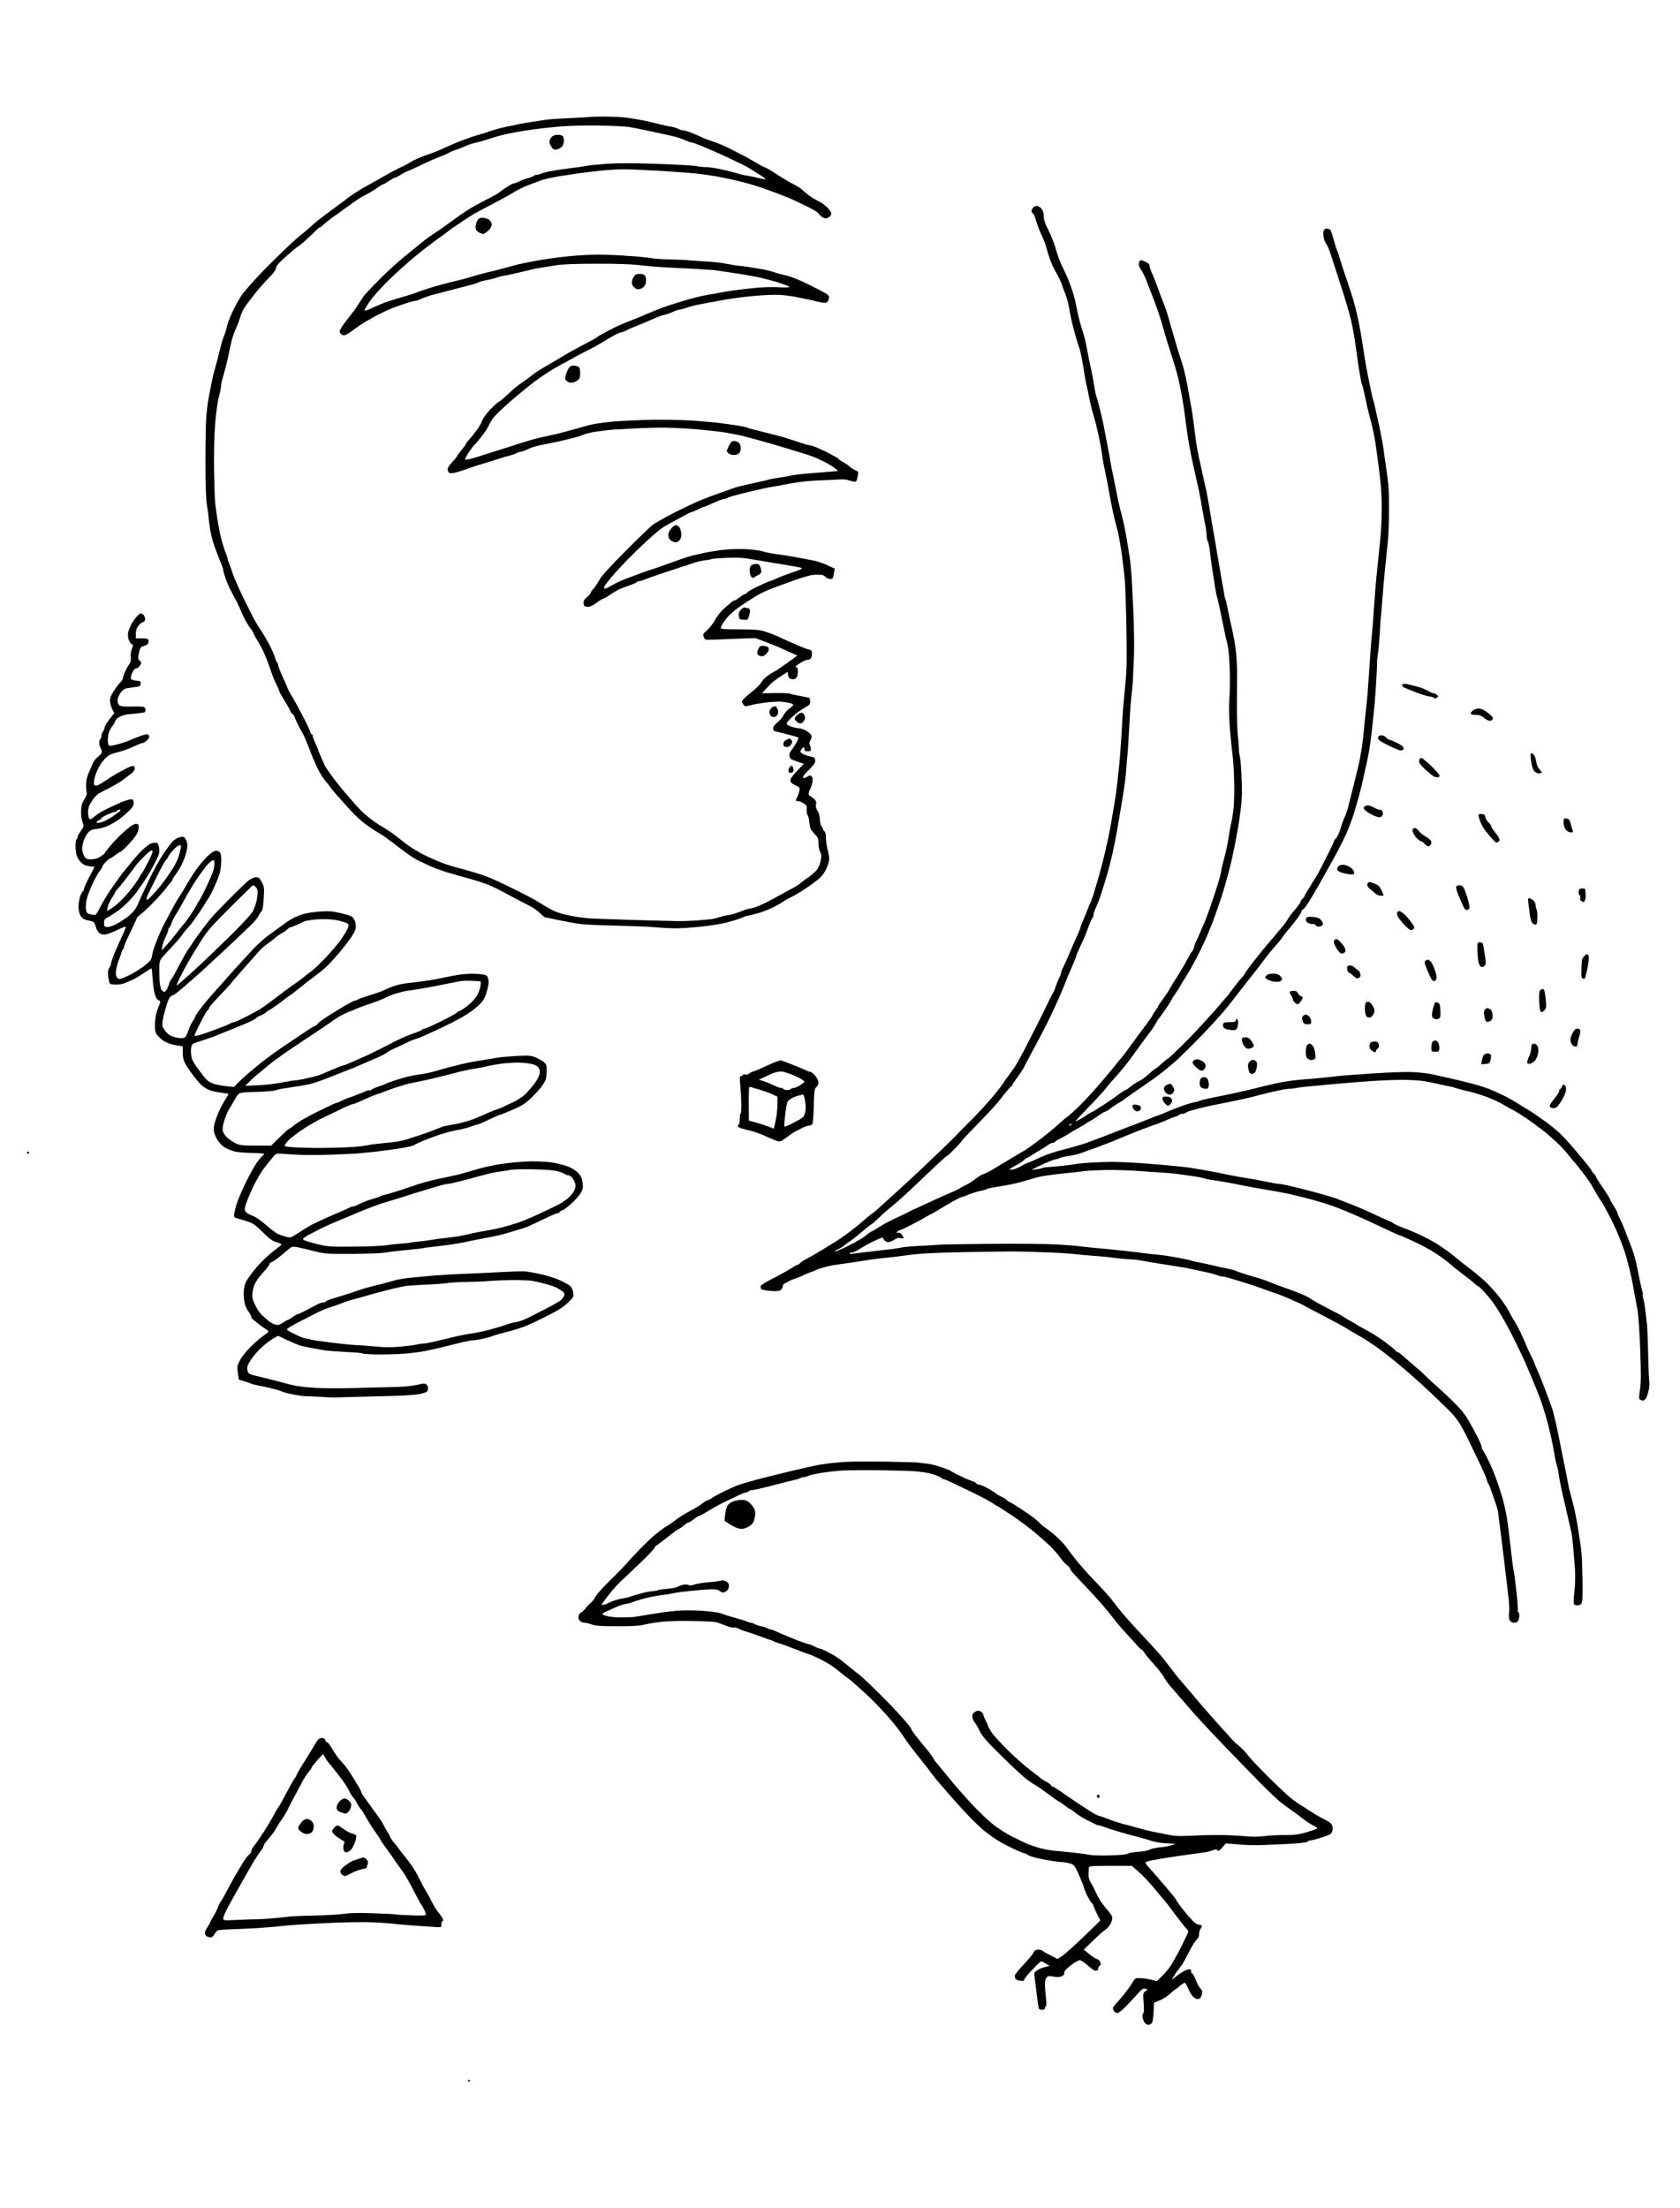<?xml version="1.0" standalone="no"?>
<!DOCTYPE svg PUBLIC "-//W3C//DTD SVG 20010904//EN"
 "http://www.w3.org/TR/2001/REC-SVG-20010904/DTD/svg10.dtd">
<svg version="1.0" xmlns="http://www.w3.org/2000/svg"
 width="1558pt" height="2048pt" viewBox="0 0 1558 2048"
 preserveAspectRatio="xMidYMid meet">
<g transform="translate(0,2048) scale(0.1,-0.1)"
fill="#000000" stroke="none">
<g>
<path d="M5609 19399 c-75 0 -138 -2 -140 -4 -2 -1 -80 -6 -174 -10 -93 -4
-197 -11 -230 -15 -33 -5 -105 -16 -160 -25 -55 -8 -107 -18 -115 -21 -8 -3
-40 -10 -70 -15 -30 -5 -86 -18 -125 -30 -38 -11 -79 -24 -90 -29 -11 -4 -40
-13 -65 -20 -25 -7 -61 -18 -80 -25 -19 -8 -60 -23 -90 -33 -30 -11 -86 -35
-125 -53 -38 -18 -83 -38 -100 -44 -16 -7 -66 -25 -110 -40 -44 -16 -98 -40
-120 -54 -22 -15 -69 -40 -105 -56 -35 -17 -103 -52 -150 -80 -47 -27 -115
-65 -151 -85 -36 -19 -92 -53 -125 -75 -32 -22 -64 -44 -70 -50 -7 -5 -22 -18
-35 -27 -13 -9 -53 -38 -88 -65 -36 -26 -85 -63 -110 -82 -25 -18 -66 -52 -91
-76 -25 -23 -65 -57 -90 -76 -25 -19 -80 -68 -123 -109 -43 -41 -118 -113
-165 -160 -48 -47 -120 -122 -160 -167 -40 -45 -86 -98 -102 -118 -16 -21 -52
-82 -79 -136 -28 -54 -57 -128 -66 -164 -8 -36 -21 -78 -28 -93 -8 -15 -24
-70 -37 -122 -12 -52 -33 -131 -45 -175 -13 -44 -28 -109 -35 -145 -6 -36 -18
-96 -26 -135 -7 -38 -17 -117 -21 -175 -5 -58 -8 -244 -8 -415 0 -194 5 -338
12 -385 7 -41 18 -124 24 -185 9 -81 23 -139 51 -220 22 -60 48 -129 59 -152
10 -24 19 -50 19 -58 0 -9 9 -42 20 -74 10 -31 35 -89 55 -127 20 -38 40 -76
45 -84 5 -8 19 -37 31 -65 12 -27 28 -63 35 -80 8 -16 22 -44 32 -60 9 -17 27
-44 40 -59 12 -16 22 -33 22 -38 0 -5 15 -32 33 -61 18 -29 46 -79 61 -112 15
-33 39 -91 52 -130 13 -38 29 -86 37 -105 7 -19 23 -54 35 -77 12 -23 22 -47
22 -53 0 -5 22 -45 49 -88 26 -42 51 -87 55 -100 4 -12 12 -22 17 -22 5 0 14
-12 20 -27 6 -16 20 -48 32 -73 12 -25 31 -61 43 -80 12 -20 38 -81 59 -135
20 -55 54 -137 76 -183 22 -46 55 -100 73 -120 18 -20 37 -44 42 -53 5 -9 34
-44 64 -79 30 -34 87 -98 127 -142 39 -43 101 -101 137 -128 37 -27 86 -61
110 -74 25 -14 62 -37 83 -53 21 -15 77 -57 123 -93 47 -36 109 -80 138 -98
29 -18 56 -32 59 -32 3 0 28 -12 57 -26 28 -14 87 -39 131 -54 44 -16 125 -40
180 -55 55 -15 123 -33 150 -42 28 -8 75 -24 105 -36 30 -12 75 -32 100 -45
25 -14 92 -49 150 -80 58 -31 127 -67 155 -81 27 -14 66 -43 86 -63 20 -21 44
-38 52 -38 8 0 62 -11 119 -24 56 -12 141 -28 188 -34 47 -7 204 -14 350 -17
146 -4 312 -10 369 -16 58 -5 139 -9 180 -9 42 0 144 7 226 15 83 8 193 26
245 39 52 14 113 33 135 42 22 10 47 19 55 20 8 1 51 11 95 23 43 12 111 38
150 58 38 20 77 42 85 49 8 7 44 27 80 45 36 18 103 58 150 91 47 32 100 73
118 90 19 17 45 56 58 86 13 30 24 69 24 86 0 17 -7 56 -15 86 -8 30 -15 78
-15 106 0 34 -5 56 -15 64 -8 7 -15 18 -15 24 0 7 -6 18 -12 24 -7 7 -14 36
-15 64 -1 32 -9 61 -21 77 -13 18 -18 37 -14 59 4 27 -1 37 -24 57 -16 14 -32
25 -36 25 -5 0 -8 9 -8 20 0 12 6 31 14 43 7 12 16 41 20 63 4 31 2 45 -9 54
-12 10 -20 9 -41 -5 -17 -11 -29 -14 -36 -7 -7 7 11 30 51 69 45 44 61 67 61
87 0 15 -6 29 -12 31 -7 2 -31 9 -53 14 -22 6 -49 17 -59 24 -16 12 -17 16 -5
35 8 12 17 22 21 22 5 0 8 -8 8 -18 0 -14 8 -19 30 -20 24 0 30 4 30 19 0 11
-5 29 -10 40 -8 14 -6 25 6 43 8 14 13 33 10 43 -3 10 -23 29 -44 42 -20 14
-55 26 -77 27 -22 2 -57 10 -78 19 -31 13 -36 19 -28 33 5 9 27 33 48 53 21
20 58 49 83 65 25 16 54 34 65 40 13 8 19 21 18 39 -1 15 -4 29 -6 31 -2 3
-41 11 -86 19 -45 8 -87 17 -93 21 -7 4 -68 7 -137 6 l-125 -2 29 32 c17 18
41 44 55 58 13 14 54 44 90 67 l65 42 3 -27 c2 -15 9 -30 15 -34 7 -4 22 -8
34 -8 12 0 27 9 33 19 5 11 10 35 10 55 0 25 -5 35 -17 38 -12 2 -2 13 33 36
28 17 60 32 70 32 11 0 25 5 32 12 7 7 12 27 12 45 0 27 -4 34 -27 39 -16 3
-55 17 -88 31 -33 14 -89 39 -125 55 -36 16 -78 36 -95 44 -16 7 -59 23 -95
35 -55 18 -92 21 -242 22 -174 1 -178 2 -172 22 4 11 22 42 42 68 19 27 63 69
97 95 35 26 76 55 92 64 15 10 55 35 88 56 33 21 98 53 145 71 47 18 148 55
224 82 109 38 153 49 201 49 49 0 66 -4 80 -20 10 -11 28 -20 41 -20 13 0 25
3 27 8 3 4 8 25 11 47 l7 41 -68 32 c-37 17 -93 37 -123 42 -30 6 -102 20
-160 31 -58 10 -143 24 -190 30 -47 6 -105 18 -130 26 -25 8 -95 17 -157 20
-65 3 -154 0 -210 -7 -54 -6 -138 -20 -188 -31 -49 -10 -117 -27 -150 -38 -33
-11 -105 -36 -160 -56 -55 -21 -120 -43 -145 -51 -25 -7 -76 -25 -115 -39 -38
-15 -92 -35 -120 -45 -27 -9 -72 -29 -100 -42 -27 -14 -64 -33 -82 -44 -17
-10 -35 -15 -39 -12 -4 4 1 20 11 35 10 15 48 62 84 103 36 41 106 116 156
165 49 50 130 127 179 170 48 44 104 89 125 101 20 11 72 40 116 64 44 24 91
49 105 57 14 7 28 13 33 13 4 0 30 11 59 25 28 14 55 25 59 25 4 0 42 16 83
35 42 19 83 35 92 35 9 0 28 6 42 14 15 8 104 32 197 54 94 23 190 44 215 47
25 3 74 12 110 20 36 7 103 19 150 25 47 7 146 14 220 16 74 3 148 7 165 8 16
2 51 -3 78 -12 28 -9 51 -12 56 -6 5 5 12 27 16 50 6 38 4 42 -22 53 -16 6
-40 22 -54 34 -13 12 -41 31 -61 42 -21 11 -38 22 -38 26 0 3 -19 15 -42 28
-24 12 -50 26 -58 31 -8 5 -45 23 -83 39 -37 17 -76 31 -86 31 -11 0 -50 11
-88 24 -37 13 -99 33 -138 45 -38 12 -128 35 -200 53 -71 17 -139 35 -150 40
-11 5 -45 13 -75 18 -30 5 -104 16 -165 24 -60 8 -195 20 -300 27 -111 6 -278
8 -400 5 -115 -4 -257 -11 -315 -16 -58 -6 -127 -15 -155 -20 -27 -4 -84 -18
-125 -30 -41 -12 -97 -28 -125 -35 -27 -8 -79 -21 -114 -30 -35 -8 -98 -22
-140 -31 -42 -9 -128 -33 -191 -53 -63 -21 -169 -55 -235 -75 -66 -21 -138
-44 -160 -51 -22 -8 -59 -18 -81 -23 -31 -7 -41 -6 -40 2 1 7 18 38 39 69 21
31 42 59 47 62 6 4 34 36 63 73 29 37 59 81 65 97 7 17 25 49 40 71 15 23 89
95 164 160 75 65 176 148 224 184 48 36 127 89 176 118 48 28 90 52 93 52 3 0
23 11 44 24 21 13 89 50 152 82 63 31 137 71 164 89 28 17 76 46 107 63 32 18
66 32 76 32 9 0 26 6 37 14 11 7 45 22 75 34 30 11 102 41 159 66 57 25 111
46 121 46 10 0 43 11 74 25 31 14 65 25 75 25 10 0 35 7 56 15 20 9 84 25 143
36 59 11 154 28 212 39 58 11 179 27 270 35 91 9 201 13 245 10 44 -3 103 -11
130 -16 28 -6 73 -15 100 -20 28 -6 81 -17 118 -27 50 -12 73 -13 85 -6 9 6
18 24 20 40 3 28 -2 31 -160 111 -108 54 -188 87 -238 98 -41 10 -91 23 -110
30 -19 7 -60 18 -90 24 -30 5 -89 15 -130 22 -41 7 -91 13 -110 14 -19 2 -69
10 -110 18 -41 9 -127 19 -190 22 -63 3 -130 8 -149 10 -19 3 -102 7 -185 9
-83 2 -158 7 -166 10 -8 3 -73 11 -145 17 -71 6 -200 14 -285 16 -104 3 -213
-1 -330 -12 -96 -9 -236 -28 -310 -42 -74 -13 -169 -33 -210 -44 -41 -11 -97
-26 -125 -34 -27 -8 -81 -21 -120 -30 -38 -9 -97 -25 -130 -35 -33 -11 -78
-23 -100 -29 -22 -5 -80 -20 -130 -32 -49 -12 -133 -35 -185 -52 -52 -16 -101
-33 -110 -38 -8 -4 -55 -20 -105 -34 -49 -14 -119 -35 -155 -47 -36 -11 -97
-36 -136 -54 -38 -19 -76 -34 -82 -34 -7 0 -12 2 -12 5 0 3 21 38 47 77 27 41
102 125 177 199 72 70 186 172 253 227 67 55 159 126 205 158 46 32 89 64 96
71 8 8 60 44 115 80 56 37 111 73 122 79 11 6 61 33 110 59 50 26 119 63 155
82 36 20 90 50 120 69 30 18 87 45 125 59 39 15 93 35 120 45 28 10 100 25
160 35 61 9 137 21 170 26 33 5 121 16 195 24 74 8 180 15 235 15 55 0 210 -7
345 -15 135 -8 286 -20 335 -25 50 -6 131 -18 180 -26 50 -9 135 -27 190 -40
55 -13 132 -34 170 -46 39 -12 122 -41 185 -65 63 -24 129 -49 145 -57 17 -8
78 -37 137 -65 68 -32 114 -60 124 -77 10 -14 29 -30 42 -35 18 -7 31 -5 48 6
13 8 24 24 24 35 0 10 -17 35 -37 55 -21 20 -51 43 -68 51 -16 8 -47 25 -67
37 -20 13 -54 38 -76 57 -21 19 -48 41 -60 48 -13 7 -49 27 -80 43 -31 17 -89
53 -129 79 -40 27 -83 52 -95 56 -13 3 -54 25 -93 49 -38 23 -97 55 -130 72
-33 17 -91 47 -130 66 -38 19 -99 44 -135 55 -36 11 -78 27 -95 35 -16 9 -58
27 -92 41 -34 14 -72 26 -83 26 -12 0 -34 7 -49 15 -16 8 -48 17 -72 21 -24 3
-78 15 -119 26 -41 11 -109 27 -150 34 -41 8 -104 18 -140 23 -36 5 -126 9
-201 10z m-69 -83 c124 -2 259 -8 300 -15 41 -7 95 -17 120 -23 25 -5 86 -19
135 -29 50 -11 117 -25 150 -33 33 -8 80 -23 105 -35 25 -11 51 -21 59 -21 8
0 60 -18 115 -41 56 -23 169 -73 251 -112 83 -39 161 -78 175 -88 14 -9 53
-34 87 -55 35 -21 63 -42 63 -45 0 -4 -26 0 -57 8 -32 8 -83 19 -114 24 -31 4
-68 13 -83 19 -15 5 -76 21 -136 35 -60 14 -133 25 -162 25 -29 0 -71 5 -93
10 -22 5 -184 14 -361 20 -223 8 -365 8 -466 1 -80 -6 -167 -15 -194 -20 -27
-6 -92 -15 -144 -21 -52 -6 -130 -18 -175 -26 -44 -8 -88 -19 -97 -25 -10 -5
-27 -9 -37 -9 -11 0 -22 -4 -25 -8 -3 -5 -33 -17 -68 -27 -35 -10 -72 -25 -83
-32 -11 -7 -27 -13 -36 -13 -8 0 -38 -14 -65 -32 -27 -17 -58 -39 -69 -49 -11
-10 -67 -42 -125 -71 -58 -29 -134 -71 -168 -93 -35 -22 -113 -76 -172 -120
-60 -44 -128 -91 -151 -105 -23 -14 -74 -51 -113 -83 -39 -32 -116 -95 -171
-140 -55 -45 -154 -136 -220 -202 -66 -67 -129 -134 -140 -149 -11 -16 -25
-36 -30 -45 -6 -9 -24 -36 -40 -61 -16 -25 -32 -47 -36 -50 -3 -3 -31 -39 -62
-80 -31 -41 -57 -82 -57 -90 0 -9 5 -21 12 -28 7 -7 19 -12 28 -12 10 0 35 13
56 28 21 16 62 44 90 64 28 20 93 58 145 86 52 28 123 61 159 75 36 13 94 34
130 46 36 12 73 21 83 21 10 0 32 7 49 16 17 9 61 25 97 36 36 10 147 39 245
64 99 24 185 49 191 54 7 6 39 15 71 21 33 5 77 16 99 24 22 8 58 17 80 20 22
3 92 19 155 34 63 16 144 34 180 39 36 6 101 16 145 23 49 8 188 13 360 13
165 1 323 -4 385 -11 58 -7 148 -16 200 -19 52 -3 124 -7 160 -9 36 -2 119 -6
185 -9 66 -4 140 -9 165 -11 25 -3 90 -13 145 -21 55 -8 127 -19 160 -25 33
-5 92 -17 130 -25 39 -9 114 -29 168 -46 53 -17 97 -34 97 -39 0 -6 -43 -7
-101 -3 -67 4 -154 1 -262 -11 -89 -9 -205 -25 -257 -35 -52 -10 -115 -22
-140 -25 -25 -4 -86 -17 -136 -31 -51 -13 -145 -42 -210 -63 -66 -22 -159 -58
-209 -80 -49 -22 -121 -52 -160 -66 -38 -14 -97 -39 -130 -55 -33 -16 -87 -44
-120 -62 -33 -18 -62 -36 -65 -40 -3 -3 -52 -31 -110 -61 -58 -30 -123 -65
-145 -78 -22 -13 -55 -33 -74 -44 -18 -11 -79 -47 -135 -79 -55 -32 -115 -71
-132 -86 -18 -15 -58 -45 -90 -66 -33 -21 -90 -68 -127 -104 -38 -36 -77 -69
-89 -75 -11 -5 -48 -38 -81 -72 -36 -38 -67 -81 -75 -104 -7 -22 -33 -66 -57
-97 -23 -31 -55 -70 -69 -85 -14 -15 -26 -31 -26 -35 0 -4 -18 -29 -40 -56
-22 -26 -40 -51 -40 -55 0 -3 -20 -29 -45 -56 -34 -36 -45 -56 -43 -75 2 -18
10 -26 26 -28 13 -2 47 4 75 13 29 9 75 24 102 34 28 11 84 29 125 41 41 12
107 32 145 45 39 13 85 26 103 30 18 4 45 13 60 21 15 8 34 14 42 14 8 0 40
12 70 26 30 15 91 33 135 40 44 8 108 21 143 29 34 8 92 22 130 31 37 9 76 21
86 26 11 6 45 16 75 24 31 7 100 17 153 23 54 6 101 10 105 9 5 -1 55 2 113 6
58 4 175 8 260 10 89 1 241 -5 355 -15 110 -10 238 -24 285 -33 47 -8 108 -20
135 -26 28 -7 79 -20 115 -30 36 -10 92 -26 125 -35 33 -9 110 -32 170 -50 61
-19 133 -41 160 -49 28 -8 69 -22 93 -31 24 -8 73 -31 110 -50 37 -19 80 -45
96 -59 l29 -24 -64 -6 c-35 -3 -125 -10 -199 -16 -74 -6 -151 -15 -170 -20
-19 -5 -71 -14 -115 -20 -44 -7 -87 -14 -95 -18 -8 -3 -42 -11 -75 -18 -33 -7
-89 -19 -125 -28 -36 -8 -76 -18 -90 -21 -14 -4 -34 -10 -45 -15 -11 -5 -60
-22 -110 -39 -49 -17 -133 -48 -185 -69 -52 -22 -165 -75 -251 -119 -86 -44
-176 -95 -200 -114 -24 -19 -136 -127 -249 -241 -146 -146 -217 -225 -244
-271 -21 -36 -46 -73 -57 -83 -10 -9 -19 -22 -19 -29 0 -6 -16 -26 -36 -43
-27 -24 -35 -38 -32 -59 2 -23 9 -29 32 -31 21 -3 45 7 87 37 32 23 63 41 68
41 6 0 32 15 58 34 27 18 68 43 93 54 25 11 69 27 97 36 29 10 55 22 58 27 4
5 13 9 22 9 8 0 29 6 46 13 18 8 95 35 172 61 77 26 160 53 185 61 25 7 70 22
100 33 30 11 78 22 107 25 29 3 57 8 62 12 6 3 68 8 138 11 111 5 149 2 283
-21 85 -15 207 -35 270 -45 63 -11 126 -22 139 -26 19 -6 6 -13 -72 -40 -53
-18 -122 -44 -153 -58 -31 -14 -60 -26 -65 -26 -4 0 -50 -20 -101 -44 -52 -24
-100 -51 -107 -60 -7 -9 -18 -16 -23 -16 -6 0 -27 -13 -48 -30 -21 -16 -43
-30 -49 -30 -6 0 -19 -7 -28 -15 -10 -8 -41 -35 -69 -60 -29 -25 -65 -72 -83
-105 -17 -32 -50 -75 -73 -95 -38 -32 -41 -38 -32 -63 8 -23 15 -27 49 -26 22
0 128 4 235 9 l195 7 105 -40 c58 -22 145 -58 194 -81 l90 -42 -90 -65 c-49
-36 -96 -68 -104 -72 -8 -3 -38 -20 -66 -39 -28 -18 -59 -47 -69 -65 -9 -18
-42 -53 -73 -78 -31 -25 -69 -57 -84 -72 -15 -14 -28 -30 -28 -35 0 -5 6 -18
14 -28 14 -19 16 -19 82 -2 38 9 107 20 154 24 47 4 94 6 105 6 11 -1 42 -5
69 -9 27 -5 51 -14 52 -19 2 -6 -14 -22 -35 -36 -20 -15 -45 -42 -54 -62 -10
-19 -35 -50 -57 -67 -27 -21 -40 -40 -40 -56 0 -18 7 -25 28 -29 15 -3 63 -15
108 -27 45 -11 87 -23 93 -27 9 -6 3 -23 -21 -62 -18 -30 -39 -60 -45 -67 -7
-7 -13 -24 -13 -36 0 -13 6 -28 13 -34 6 -5 37 -18 67 -28 l55 -18 -62 -65
c-40 -41 -63 -73 -63 -88 0 -18 11 -29 44 -45 42 -20 44 -24 39 -52 -3 -17
-12 -43 -19 -58 -8 -15 -14 -29 -14 -33 0 -3 9 -5 20 -5 11 0 34 -9 52 -20 29
-18 32 -23 29 -61 -1 -23 2 -45 8 -48 6 -4 14 -35 17 -70 6 -55 12 -67 46
-103 34 -35 38 -45 38 -89 0 -28 7 -64 16 -80 13 -25 13 -39 4 -85 -7 -35 -22
-67 -40 -88 -16 -18 -48 -46 -72 -62 -24 -15 -58 -41 -76 -56 -17 -15 -56 -39
-85 -53 -28 -15 -70 -37 -92 -50 -22 -13 -84 -46 -137 -74 -54 -27 -117 -52
-140 -56 -24 -3 -52 -10 -63 -15 -11 -5 -48 -18 -82 -30 -34 -11 -71 -20 -82
-20 -11 0 -40 -7 -63 -15 -24 -8 -61 -17 -83 -20 -22 -3 -83 -8 -135 -12 -52
-4 -131 -7 -175 -6 -44 0 -237 6 -430 11 -192 6 -377 13 -410 16 -33 3 -98 12
-145 21 -47 9 -105 24 -130 33 -25 9 -67 30 -95 46 -27 16 -72 44 -100 61 -27
17 -133 72 -235 122 -102 51 -219 103 -260 116 -41 14 -113 35 -160 48 -47 12
-121 33 -165 47 -44 13 -134 50 -200 82 -76 37 -149 81 -200 122 -44 35 -103
80 -131 100 -29 20 -67 44 -85 54 -19 9 -61 38 -94 63 -33 25 -78 64 -100 86
-22 22 -81 88 -131 147 -51 59 -117 142 -148 186 -31 44 -56 82 -56 85 0 3
-13 35 -30 70 -16 36 -30 68 -30 72 0 3 -11 31 -25 61 -14 30 -25 61 -25 69 0
8 -4 15 -10 15 -5 0 -10 6 -10 13 0 8 -28 70 -63 138 -35 68 -82 155 -105 193
-23 37 -42 72 -42 76 0 4 -20 51 -45 104 -25 54 -45 106 -45 116 0 10 -4 21
-9 24 -5 3 -12 18 -16 33 -3 16 -21 60 -40 99 -18 39 -55 104 -81 145 -27 41
-58 92 -71 114 -12 22 -58 113 -102 201 -43 89 -89 193 -101 230 -12 38 -29
83 -36 101 -8 17 -14 36 -14 43 0 7 -6 26 -14 43 -7 18 -21 57 -29 87 -9 30
-21 75 -26 100 -6 25 -17 86 -25 135 -8 50 -17 119 -21 155 -3 36 -8 173 -10
305 -2 154 1 304 10 420 8 104 23 211 35 255 11 41 20 87 20 101 0 15 10 58
21 95 12 38 30 107 40 154 10 47 25 117 34 155 8 39 28 97 44 130 15 33 33 81
40 108 6 26 28 71 49 100 20 28 62 84 93 122 31 39 86 101 123 138 43 44 66
76 66 91 0 15 20 41 59 77 33 30 78 70 101 89 23 19 46 37 52 39 5 2 32 24 60
50 28 25 68 63 87 83 20 21 40 38 46 38 5 0 23 14 41 31 17 17 65 54 106 82
41 29 103 74 139 100 35 27 86 61 113 75 27 15 60 33 75 41 14 8 44 27 65 43
21 15 43 28 48 28 5 0 29 14 53 30 24 17 48 30 54 30 6 0 33 14 59 30 27 17
52 30 56 30 3 0 48 20 99 44 50 24 108 51 127 59 19 9 60 26 90 37 30 12 64
27 75 34 11 7 38 19 60 25 22 7 60 22 85 33 25 12 61 25 80 29 19 4 51 12 70
17 19 6 55 17 80 25 25 8 70 22 100 30 30 8 96 22 145 31 50 9 126 21 170 27
44 6 143 17 220 24 83 8 232 12 365 11z"/>
<g>
<path d="M5176 19230 c-17 0 -39 -5 -49 -11 -10 -6 -22 -22 -28 -36 -7 -20 -5
-33 12 -60 19 -31 25 -34 53 -29 17 3 39 16 49 27 9 12 17 36 17 53 0 18 -5
37 -12 44 -7 7 -26 12 -42 12z"/>
</g>
<g>
<path d="M5936 17940 c-17 0 -36 -4 -42 -8 -6 -4 -16 -17 -23 -29 -6 -12 -11
-33 -11 -46 0 -13 8 -31 18 -39 9 -9 24 -18 32 -20 8 -3 27 1 42 9 16 7 31 26
35 41 4 15 6 36 4 47 -2 11 -8 26 -13 33 -6 6 -25 12 -42 12z"/>
</g>
<g>
<path d="M6808 16390 c-21 0 -30 -9 -47 -43 -12 -24 -21 -46 -21 -49 0 -4 7
-14 16 -22 8 -9 31 -16 49 -16 18 0 41 7 49 16 9 8 16 30 16 48 0 19 -8 40
-18 49 -10 10 -30 17 -44 17z"/>
</g>
<g>
<path d="M7011 15250 c-16 0 -37 -7 -46 -16 -11 -11 -15 -29 -12 -56 2 -21 9
-44 16 -51 9 -9 16 -9 29 1 9 7 27 16 40 22 12 5 22 18 22 29 0 11 -4 31 -10
45 -7 20 -17 26 -39 26z"/>
</g>
<g>
<path d="M7072 14490 c-21 0 -30 -7 -41 -30 -7 -17 -10 -37 -7 -45 3 -8 16
-17 29 -20 18 -5 32 0 51 18 14 13 26 33 26 45 0 11 -7 23 -16 26 -9 3 -28 6
-42 6z"/>
</g>
<g>
<path d="M7187 13930 c-7 0 -20 -6 -29 -12 -8 -7 -17 -20 -20 -28 -3 -8 -2
-25 3 -37 6 -16 17 -23 34 -23 17 0 29 8 36 23 7 15 7 31 0 50 -6 15 -17 27
-24 27z"/>
</g>
<g>
<path d="M7321 13630 c-3 0 -17 -6 -31 -13 -17 -8 -25 -21 -25 -37 0 -20 6
-26 27 -28 20 -2 31 4 44 22 13 21 14 29 4 41 -7 8 -15 15 -19 15z"/>
</g>
<g>
<path d="M7343 13378 c-7 2 -18 -8 -25 -22 -8 -20 -8 -30 0 -38 6 -6 18 -8 27
-4 11 4 15 15 13 33 -2 14 -9 28 -15 31z"/>
</g>
</g>
<g>
<path d="M9615 18570 c-13 0 -31 -10 -39 -21 -8 -12 -12 -28 -9 -35 3 -8 9
-14 14 -14 4 0 18 -33 29 -72 12 -40 35 -100 52 -133 16 -33 38 -93 49 -135
10 -41 31 -102 46 -135 16 -33 30 -62 33 -65 3 -3 18 -31 33 -62 15 -31 27
-60 27 -63 0 -4 6 -21 13 -38 8 -18 21 -54 30 -82 9 -27 21 -81 27 -120 5 -38
26 -128 46 -199 19 -71 39 -136 44 -145 4 -9 16 -59 25 -111 10 -52 20 -111
22 -130 2 -19 11 -64 19 -100 8 -36 22 -100 30 -142 8 -43 24 -106 35 -140 11
-35 32 -115 45 -178 14 -63 30 -149 35 -190 5 -41 16 -102 24 -135 8 -33 23
-114 35 -180 11 -66 32 -172 46 -235 15 -63 30 -124 34 -135 4 -11 15 -60 23
-110 9 -49 19 -114 23 -144 3 -29 8 -70 11 -90 2 -20 8 -72 13 -116 5 -44 12
-246 16 -450 5 -304 4 -399 -10 -530 -8 -88 -18 -187 -20 -220 -3 -33 -7 -109
-11 -170 -3 -60 -10 -171 -16 -245 -5 -74 -17 -191 -25 -260 -8 -69 -18 -150
-24 -180 -5 -30 -18 -109 -29 -175 -11 -66 -26 -142 -32 -170 -6 -27 -20 -90
-31 -140 -11 -49 -34 -137 -50 -195 -16 -58 -41 -141 -54 -185 -14 -43 -28
-84 -33 -90 -4 -5 -15 -32 -25 -60 -10 -27 -29 -74 -42 -103 -13 -29 -24 -57
-24 -63 0 -6 -11 -34 -24 -62 -14 -29 -45 -101 -71 -162 -25 -60 -55 -126 -65
-146 -11 -20 -20 -44 -20 -53 0 -8 -8 -30 -18 -48 -10 -18 -24 -53 -32 -78 -7
-25 -19 -52 -25 -60 -6 -8 -18 -31 -27 -50 -8 -19 -56 -116 -105 -215 -50 -99
-111 -218 -135 -265 -25 -47 -55 -102 -67 -123 -12 -21 -41 -63 -64 -94 -23
-30 -51 -69 -61 -87 -11 -17 -51 -69 -90 -116 -38 -47 -113 -129 -165 -183
-53 -55 -102 -104 -109 -110 -7 -7 -38 -39 -70 -72 -31 -33 -81 -82 -111 -110
-29 -27 -94 -90 -145 -139 -50 -49 -165 -156 -256 -239 -91 -83 -173 -158
-183 -166 -10 -9 -28 -25 -40 -37 -12 -11 -40 -33 -62 -49 -22 -17 -56 -44
-75 -62 -19 -18 -71 -60 -115 -94 -44 -33 -109 -79 -145 -100 -36 -22 -86 -53
-112 -69 -25 -15 -68 -41 -95 -56 -26 -15 -60 -33 -74 -41 -15 -7 -32 -20 -39
-28 -7 -8 -17 -15 -23 -15 -5 0 -33 -15 -61 -34 -28 -18 -101 -59 -162 -90
-62 -31 -115 -63 -118 -72 -4 -9 -2 -22 4 -29 6 -7 44 -15 88 -18 61 -4 81 -1
95 11 9 8 17 24 17 34 0 10 8 21 18 25 9 3 24 11 32 17 8 7 40 20 70 30 30 10
64 24 75 31 11 6 38 18 60 25 22 7 45 16 50 20 6 4 35 14 65 23 30 9 87 22
125 27 39 6 102 15 140 20 39 6 95 14 125 19 30 5 82 13 115 17 33 4 74 8 90
9 17 1 101 12 187 23 121 17 241 23 530 29 205 4 423 7 483 6 61 -1 187 -4
280 -8 94 -3 206 -10 250 -15 44 -5 116 -12 160 -15 44 -3 103 -8 130 -11 28
-3 79 -9 115 -13 36 -5 88 -9 117 -10 28 -1 75 -6 105 -12 29 -5 66 -12 81
-14 16 -3 74 -12 130 -21 56 -9 127 -20 157 -25 30 -4 84 -15 120 -23 36 -8
90 -20 120 -26 30 -6 73 -18 96 -26 22 -9 44 -14 50 -13 5 2 43 -8 84 -20 41
-12 118 -36 170 -52 52 -17 115 -39 140 -49 25 -10 68 -25 95 -33 28 -9 97
-36 154 -62 57 -25 109 -49 115 -54 6 -4 86 -47 178 -94 91 -47 190 -101 220
-120 29 -19 80 -49 113 -67 33 -18 96 -58 140 -88 44 -30 141 -105 215 -166
74 -60 214 -184 310 -275 95 -91 188 -180 205 -200 16 -19 45 -57 63 -85 17
-28 50 -89 73 -136 22 -47 60 -125 84 -175 24 -49 55 -116 69 -147 14 -31 26
-62 26 -68 0 -6 6 -21 14 -33 7 -12 26 -60 41 -107 16 -47 32 -94 36 -105 4
-11 10 -38 13 -60 3 -22 19 -152 37 -290 17 -137 34 -284 39 -325 5 -41 13
-118 20 -170 6 -52 8 -116 5 -141 -4 -31 -2 -54 7 -68 8 -13 23 -21 40 -21 17
0 31 7 38 19 5 11 10 33 10 50 0 17 -5 31 -11 31 -5 0 -7 4 -4 10 3 5 -1 78
-10 162 -9 84 -20 172 -25 195 -6 23 -19 124 -30 225 -11 100 -27 228 -36 283
-9 55 -29 143 -44 195 -16 52 -43 133 -60 179 -17 46 -49 120 -71 165 -22 45
-45 85 -50 90 -5 6 -9 18 -9 28 0 10 -19 55 -43 101 -24 45 -56 105 -72 132
-15 28 -42 68 -59 90 -17 21 -71 78 -121 126 -49 47 -115 108 -145 134 -30 26
-64 58 -75 70 -11 12 -60 57 -110 99 -49 42 -102 88 -117 102 -15 13 -31 24
-37 24 -5 0 -14 6 -18 13 -4 7 -51 45 -103 84 -52 38 -129 87 -170 108 -41 21
-82 44 -90 50 -8 7 -35 23 -60 36 -25 13 -52 29 -60 36 -9 7 -74 42 -145 78
-72 37 -143 77 -160 89 -16 13 -60 35 -97 49 -36 15 -106 41 -155 58 -48 16
-106 38 -128 48 -22 10 -67 26 -100 36 -33 9 -89 26 -125 37 -36 11 -73 24
-83 29 -10 5 -39 14 -65 19 -26 5 -87 19 -137 30 -49 12 -119 27 -155 34 -36
7 -70 15 -75 18 -6 3 -53 13 -105 22 -52 9 -104 18 -115 20 -11 2 -54 7 -95
11 -41 3 -118 13 -170 20 -52 7 -176 21 -275 30 -99 9 -216 20 -260 26 -44 6
-150 14 -235 18 -85 5 -357 7 -605 5 -247 -2 -463 -6 -480 -9 -16 -2 -91 -7
-165 -10 -74 -3 -155 -11 -180 -17 -25 -5 -65 -12 -90 -14 -25 -2 -118 -13
-207 -24 -89 -11 -165 -20 -168 -20 -3 0 -4 4 0 10 3 5 11 7 18 4 7 -2 42 14
77 37 36 23 96 56 134 73 l69 30 15 -22 c8 -13 25 -22 39 -22 14 0 38 10 55
21 21 15 38 20 59 15 16 -3 29 -2 29 2 0 4 -7 18 -16 31 -11 15 -23 21 -36 18
-16 -4 -17 -3 -7 9 6 8 16 14 22 14 5 0 54 22 108 50 54 27 116 61 138 75 22
14 43 25 46 25 3 0 34 17 68 39 34 21 95 57 135 80 41 22 80 41 87 41 7 0 37
11 66 24 30 12 74 26 99 30 24 4 49 11 55 15 5 5 28 11 50 15 22 4 77 13 123
21 45 7 117 23 160 35 42 12 104 30 137 40 33 10 137 26 230 35 94 9 190 20
215 24 25 4 115 8 200 10 85 1 218 -3 295 -9 77 -5 174 -12 216 -15 42 -2 98
-7 125 -10 27 -3 95 -13 152 -21 57 -8 114 -19 127 -24 13 -5 43 -11 67 -14
23 -3 93 -14 153 -25 61 -12 130 -25 155 -30 25 -6 103 -20 175 -32 71 -11
170 -30 220 -40 49 -11 142 -34 205 -50 63 -17 153 -44 200 -61 47 -17 103
-38 125 -48 22 -10 69 -30 105 -45 36 -15 106 -46 155 -70 50 -23 125 -59 168
-79 44 -20 81 -36 85 -36 3 0 26 -9 51 -21 25 -11 84 -39 130 -61 46 -22 120
-65 165 -95 44 -30 97 -70 116 -87 19 -18 70 -59 112 -90 42 -31 91 -70 108
-86 18 -17 35 -30 39 -30 4 0 28 -22 53 -49 26 -27 64 -73 85 -103 22 -29 66
-100 99 -158 33 -58 78 -143 101 -190 23 -47 58 -121 79 -165 20 -44 59 -134
86 -200 28 -66 61 -149 74 -185 13 -36 33 -99 45 -140 12 -41 26 -91 30 -110
4 -19 15 -64 24 -100 8 -36 22 -105 30 -155 8 -49 19 -99 24 -110 5 -11 12
-45 16 -75 3 -30 21 -122 40 -205 19 -82 44 -188 54 -235 11 -47 23 -98 26
-115 4 -16 10 -75 15 -130 5 -55 12 -145 16 -200 4 -59 2 -142 -5 -201 -6 -55
-9 -108 -5 -118 5 -12 15 -16 37 -14 24 2 32 9 39 33 4 16 6 117 3 225 -2 107
-6 218 -10 245 -3 28 -15 109 -26 180 -11 72 -29 168 -40 215 -11 47 -27 108
-35 135 -7 28 -17 66 -20 85 -3 19 -16 87 -29 150 -13 63 -38 185 -54 270 -17
85 -36 173 -43 195 -6 22 -11 43 -10 47 1 3 -25 79 -58 167 -33 88 -73 190
-90 226 -16 36 -30 69 -30 73 0 4 -14 34 -31 67 -17 33 -37 77 -45 98 -7 21
-33 77 -56 125 -24 48 -45 89 -48 92 -3 3 -10 14 -17 25 -6 11 -26 46 -43 79
-17 32 -57 91 -88 130 -31 39 -84 98 -118 131 -35 34 -104 92 -155 130 -50 39
-110 86 -133 106 -22 19 -79 62 -126 94 -46 32 -125 77 -175 100 -49 24 -128
58 -175 75 -47 18 -92 39 -101 46 -8 8 -19 14 -22 14 -4 0 -46 18 -94 41 -49
22 -106 49 -128 59 -22 10 -76 33 -120 51 -44 17 -116 45 -160 62 -44 16 -174
54 -290 83 -115 30 -223 54 -240 54 -16 0 -73 10 -125 21 -52 11 -122 24 -155
29 -33 5 -85 14 -115 19 -30 6 -100 19 -155 31 -55 11 -127 25 -160 30 -33 6
-89 15 -125 21 -36 5 -139 16 -230 24 -91 8 -214 18 -275 21 -60 4 -153 7
-205 8 -52 0 -149 -3 -215 -7 -65 -5 -122 -10 -125 -12 -4 -2 -51 -9 -106 -15
-54 -6 -122 -12 -151 -14 -29 -2 -56 -7 -61 -10 -6 -3 -30 -8 -53 -11 l-44 -5
55 28 c31 15 80 37 110 50 31 12 62 22 71 22 8 0 19 4 24 9 6 4 45 14 87 20
42 7 98 20 125 31 26 10 71 26 98 35 28 10 59 22 70 26 11 5 45 18 75 29 30
11 64 25 75 30 11 5 72 30 135 56 63 26 153 60 199 76 46 15 107 39 137 53 29
13 65 27 79 31 14 3 28 10 31 15 3 5 15 9 28 9 12 0 26 4 31 9 6 5 28 14 50
21 22 6 63 17 90 24 28 7 77 18 110 25 33 6 92 18 130 26 39 8 104 21 145 30
41 9 89 20 105 25 17 5 75 20 130 33 55 14 123 28 150 33 28 4 53 7 57 6 4 -1
29 2 55 7 26 5 80 12 118 15 39 3 115 10 170 16 55 5 199 18 320 27 121 10
288 18 370 18 85 0 182 -6 225 -14 41 -8 102 -20 135 -28 33 -8 72 -16 86 -18
14 -2 46 -11 70 -19 24 -7 78 -22 119 -31 41 -9 116 -33 167 -52 50 -19 112
-48 138 -64 25 -16 69 -41 98 -55 29 -15 88 -52 132 -82 44 -31 82 -59 85 -62
3 -4 12 -11 21 -16 9 -5 40 -29 70 -54 29 -25 76 -66 105 -93 28 -26 71 -73
95 -104 24 -31 55 -68 68 -81 12 -14 48 -59 80 -101 31 -42 61 -85 67 -96 6
-11 28 -49 49 -85 21 -36 43 -72 50 -80 7 -8 39 -67 72 -130 32 -63 75 -155
94 -205 20 -49 46 -121 57 -160 11 -38 27 -99 36 -135 8 -36 20 -87 25 -115 5
-27 15 -79 21 -115 7 -36 19 -101 27 -145 7 -44 19 -208 24 -365 8 -220 8
-304 -2 -368 -11 -71 -10 -85 2 -93 8 -5 20 -9 26 -9 7 0 19 10 28 23 8 13 20
49 26 80 5 32 8 61 5 65 -3 5 -8 118 -11 253 -3 134 -8 258 -10 274 -2 17 -9
75 -15 129 -6 55 -16 110 -21 123 -5 14 -7 28 -4 32 2 5 0 23 -6 42 -5 19 -17
68 -25 109 -8 41 -17 86 -20 100 -3 14 -11 51 -19 83 -8 32 -26 87 -40 123
-14 35 -37 94 -51 131 -14 37 -29 74 -33 82 -4 9 -15 31 -24 49 -9 19 -17 38
-17 43 0 6 -16 35 -35 65 -19 30 -35 58 -35 62 0 4 -16 32 -36 62 -20 30 -50
74 -65 98 -16 23 -29 46 -29 51 0 5 -7 15 -16 22 -9 7 -19 21 -23 30 -3 10
-46 65 -95 124 -48 58 -98 116 -110 129 -11 12 -35 37 -52 56 -17 19 -50 52
-75 72 -24 20 -64 52 -89 70 -25 18 -73 52 -107 76 -35 23 -64 42 -66 42 -2 0
-35 20 -73 45 -38 25 -107 64 -154 87 -47 22 -107 49 -135 60 -27 11 -97 33
-155 48 -58 16 -150 38 -205 50 -55 12 -129 28 -165 37 -36 8 -117 17 -180 20
-63 3 -225 -3 -360 -12 -135 -9 -265 -19 -290 -21 -25 -2 -83 -8 -130 -14 -47
-5 -114 -12 -150 -15 -36 -2 -96 -7 -135 -11 -38 -3 -106 -13 -150 -21 -44 -8
-147 -32 -230 -53 -82 -21 -233 -55 -335 -75 -102 -20 -189 -40 -195 -44 -5
-5 -27 -11 -48 -14 -20 -3 -77 -20 -125 -38 -48 -17 -109 -42 -137 -54 -27
-12 -61 -26 -75 -30 -14 -4 -43 -15 -65 -25 -22 -9 -85 -34 -140 -55 -55 -20
-163 -62 -240 -92 -77 -30 -176 -68 -220 -83 -44 -16 -138 -43 -210 -61 -78
-19 -166 -49 -220 -74 -49 -24 -101 -46 -115 -50 -14 -5 -41 -18 -61 -31 -20
-12 -54 -26 -75 -30 -26 -4 -36 -3 -29 4 6 5 33 22 61 36 29 15 60 36 69 46
10 11 22 20 26 20 4 0 27 13 51 28 24 16 59 38 78 48 19 10 48 29 63 41 16 13
37 23 47 23 10 0 22 5 26 11 3 6 21 17 38 25 17 8 40 20 51 27 11 6 31 19 45
28 14 9 52 31 85 49 33 18 62 35 65 39 3 4 21 15 40 24 19 10 55 33 80 52 25
18 51 34 58 34 8 1 32 16 55 34 23 18 58 41 77 51 19 10 44 27 55 37 11 9 81
58 155 108 74 51 160 112 190 137 30 25 75 62 99 82 25 20 92 84 150 142 58
58 135 137 171 175 36 39 90 98 120 132 30 33 87 102 125 153 39 50 95 123
125 161 30 38 73 92 95 120 22 29 57 75 77 102 21 28 61 77 90 109 29 32 57
67 63 77 5 10 25 36 43 57 19 22 56 68 83 103 27 35 49 70 49 78 0 7 6 16 14
19 8 3 31 33 52 67 22 34 44 71 50 82 6 11 30 52 52 90 22 39 77 138 123 220
47 83 106 200 132 260 26 61 58 151 72 200 14 50 32 113 40 140 8 28 23 91 34
140 11 50 27 122 36 160 8 39 20 99 26 135 6 36 17 124 25 195 8 72 19 180 24
240 5 61 12 162 15 225 4 63 6 126 6 140 -1 13 3 49 8 80 5 30 12 109 16 175
3 66 8 136 10 155 3 19 9 98 15 175 6 77 17 205 25 285 8 80 19 188 25 240 5
52 11 174 11 270 1 96 -1 211 -5 255 -4 44 -14 125 -23 180 -8 55 -19 129 -23
165 -5 36 -20 117 -33 180 -14 63 -33 148 -42 189 -9 41 -18 78 -20 81 -3 4
-16 61 -29 126 -14 66 -31 157 -40 204 -8 47 -22 135 -31 195 -9 61 -25 151
-35 200 -11 50 -23 106 -28 125 -6 19 -17 60 -25 90 -9 30 -32 100 -51 155
-19 55 -47 141 -62 190 -15 50 -31 97 -35 105 -5 8 -18 51 -30 95 -12 44 -26
86 -31 93 -6 6 -21 12 -34 12 -14 0 -25 -8 -29 -20 -4 -12 -4 -39 0 -60 4 -22
15 -50 24 -62 10 -13 27 -52 39 -88 12 -36 53 -162 91 -280 39 -118 82 -264
97 -325 14 -60 32 -153 39 -205 8 -52 23 -159 34 -238 12 -79 25 -151 29 -160
5 -9 16 -51 25 -92 9 -41 21 -95 26 -120 5 -25 21 -88 35 -140 15 -52 33 -142
42 -200 8 -58 22 -157 30 -220 8 -63 19 -162 23 -220 4 -58 6 -161 4 -230 -1
-69 -7 -170 -13 -225 -5 -55 -19 -188 -30 -295 -11 -107 -24 -269 -30 -360 -5
-91 -12 -181 -15 -200 -3 -19 -9 -100 -15 -180 -5 -80 -14 -210 -20 -290 -5
-80 -12 -163 -15 -185 -3 -22 -12 -112 -21 -200 -8 -88 -19 -185 -24 -215 -5
-30 -13 -77 -18 -105 -5 -27 -17 -81 -27 -120 -9 -38 -28 -113 -41 -165 -13
-52 -31 -124 -40 -160 -9 -36 -25 -81 -34 -100 -10 -19 -27 -67 -39 -106 -11
-39 -30 -79 -41 -89 -11 -10 -20 -23 -20 -29 0 -6 -14 -38 -31 -71 -17 -33
-54 -105 -81 -160 -28 -55 -61 -114 -74 -132 -13 -17 -24 -34 -24 -37 0 -3
-13 -25 -30 -49 -16 -25 -30 -49 -30 -54 0 -6 -9 -18 -20 -28 -11 -10 -20 -24
-20 -31 0 -7 -23 -39 -51 -71 -28 -32 -58 -71 -66 -88 -9 -16 -33 -50 -55 -75
-22 -25 -50 -58 -61 -73 -12 -15 -43 -51 -68 -80 -25 -29 -80 -95 -121 -148
-42 -53 -83 -109 -91 -125 -8 -16 -25 -38 -37 -49 -11 -10 -44 -51 -73 -90
-28 -38 -54 -72 -57 -75 -4 -3 -33 -36 -65 -75 -32 -38 -61 -72 -65 -75 -3 -3
-44 -48 -91 -100 -46 -52 -138 -148 -203 -212 -66 -65 -123 -118 -127 -118 -4
0 -29 -20 -56 -45 -26 -24 -51 -45 -55 -45 -3 0 -20 -12 -37 -27 -16 -16 -45
-40 -64 -55 -18 -15 -47 -33 -63 -40 -16 -7 -47 -27 -68 -45 -22 -18 -44 -33
-48 -33 -5 0 -29 -15 -53 -32 -24 -18 -59 -43 -77 -56 -18 -12 -56 -37 -83
-55 -28 -17 -60 -38 -70 -45 -11 -6 -31 -18 -45 -24 -14 -7 -27 -15 -30 -19
-3 -3 -26 -18 -51 -32 -25 -15 -50 -27 -54 -27 -5 0 48 57 116 128 69 70 142
150 164 177 21 28 44 55 49 60 6 6 38 42 71 80 33 39 79 95 101 125 22 30 47
65 55 76 8 12 41 57 73 100 33 44 69 93 81 109 12 17 29 44 38 62 9 17 23 37
30 45 7 7 35 47 63 88 27 41 51 80 53 85 2 6 21 36 43 67 21 31 38 59 38 62 0
2 19 33 42 68 23 35 73 123 111 197 38 73 84 172 103 220 20 47 47 118 61 156
13 39 41 117 60 175 19 58 50 166 70 240 19 74 43 182 54 240 11 58 24 128 29
155 5 28 17 104 25 170 12 88 15 163 10 283 -3 90 -10 185 -16 210 -6 26 -11
63 -10 82 0 19 -4 76 -10 125 -6 50 -9 178 -8 285 1 107 1 252 1 321 -1 69 -8
168 -17 220 -8 52 -26 144 -40 204 -14 61 -30 134 -35 163 -5 29 -12 57 -15
62 -3 5 -8 22 -10 37 -2 16 -8 53 -14 83 -6 30 -29 165 -52 300 -23 135 -45
265 -50 290 -4 25 -15 88 -23 140 -9 52 -20 115 -25 140 -5 25 -24 108 -41
185 -18 77 -38 174 -46 215 -8 41 -20 133 -29 203 -8 71 -24 179 -36 240 -11
62 -27 146 -34 187 -8 41 -24 109 -36 150 -12 41 -25 84 -30 95 -4 11 -22 67
-38 125 -17 58 -36 121 -41 140 -5 19 -16 58 -24 85 -8 28 -20 66 -27 85 -7
19 -19 50 -26 68 -8 18 -27 70 -43 115 -16 45 -40 107 -54 137 -14 30 -26 64
-26 76 0 14 -12 26 -41 38 -34 15 -43 16 -50 5 -5 -8 -9 -22 -9 -32 0 -10 10
-33 23 -50 13 -18 35 -63 50 -102 14 -38 47 -124 73 -190 25 -66 62 -176 81
-244 18 -69 52 -178 73 -243 22 -65 49 -155 60 -199 12 -45 30 -132 41 -193
11 -61 27 -165 34 -231 8 -66 22 -160 31 -210 8 -49 26 -139 40 -200 13 -60
29 -129 34 -152 6 -24 14 -62 19 -85 5 -24 17 -88 26 -143 10 -55 23 -130 31
-167 8 -37 14 -83 14 -103 0 -20 5 -46 12 -58 6 -12 15 -56 19 -97 4 -41 15
-118 23 -170 8 -52 20 -124 25 -160 6 -36 15 -81 21 -100 6 -19 26 -113 46
-209 19 -95 36 -177 39 -181 2 -3 9 -37 15 -75 6 -37 13 -131 15 -209 3 -78 1
-193 -4 -256 -5 -77 -3 -169 5 -280 8 -91 18 -199 24 -240 6 -41 13 -149 15
-240 3 -91 0 -205 -5 -255 -6 -49 -14 -106 -19 -125 -6 -19 -17 -84 -27 -145
-9 -60 -27 -146 -40 -190 -12 -44 -26 -100 -29 -125 -4 -25 -22 -92 -41 -150
-18 -58 -48 -148 -67 -200 -18 -52 -40 -111 -49 -130 -9 -19 -29 -64 -43 -100
-15 -36 -31 -69 -35 -75 -4 -5 -11 -25 -15 -43 -3 -18 -12 -38 -20 -45 -7 -7
-27 -42 -46 -78 -18 -35 -56 -100 -84 -144 -29 -44 -64 -101 -77 -126 -14 -25
-44 -70 -67 -100 -22 -30 -41 -58 -41 -62 0 -5 -11 -23 -25 -41 -14 -18 -25
-36 -25 -39 0 -4 -16 -28 -35 -54 -19 -27 -39 -53 -44 -59 -5 -6 -36 -48 -70
-95 -34 -46 -74 -101 -89 -122 -15 -21 -38 -51 -52 -67 -14 -15 -45 -54 -70
-86 -25 -32 -97 -117 -160 -189 -63 -72 -146 -160 -184 -195 -37 -36 -78 -71
-90 -79 -11 -8 -23 -17 -26 -20 -3 -3 -39 -35 -80 -71 -41 -36 -118 -98 -170
-136 -52 -39 -109 -79 -125 -88 -17 -9 -39 -22 -50 -29 -11 -6 -43 -25 -70
-42 -28 -16 -59 -35 -70 -42 -11 -7 -55 -33 -97 -58 -42 -25 -83 -45 -90 -45
-8 0 -38 -18 -68 -41 -29 -22 -68 -47 -84 -55 -17 -7 -47 -23 -66 -35 -19 -12
-55 -29 -80 -39 -25 -10 -81 -34 -125 -55 -44 -20 -98 -45 -120 -55 -22 -11
-60 -28 -85 -39 -25 -11 -52 -24 -60 -29 -8 -5 -42 -21 -75 -37 -33 -15 -82
-39 -110 -53 -27 -13 -73 -40 -102 -58 -28 -19 -54 -34 -58 -34 -3 0 -11 -4
-18 -10 -7 -5 -33 -25 -58 -44 -25 -18 -94 -57 -153 -86 -59 -28 -110 -49
-113 -46 -3 3 10 13 31 21 20 9 45 24 55 34 11 11 30 25 43 32 13 7 61 44 106
83 46 39 93 76 105 83 11 6 44 35 71 62 28 28 83 76 121 107 39 30 140 121
225 203 85 81 182 173 216 204 33 31 64 57 67 57 4 0 36 30 72 67 36 36 65 69
65 73 0 4 69 77 153 162 83 86 168 177 187 202 19 25 53 68 74 94 21 26 43 49
47 50 5 2 9 8 9 13 0 5 20 35 44 66 23 32 50 72 59 88 8 17 24 48 36 70 11 22
47 90 80 150 33 61 80 151 104 200 25 50 51 106 60 125 8 19 29 64 45 100 17
36 42 97 57 135 14 39 44 110 66 158 21 48 39 92 39 98 0 6 14 40 31 77 17 37
37 81 45 97 8 17 25 61 38 99 13 37 29 73 35 79 6 6 11 19 11 29 0 9 6 32 14
50 8 18 21 49 30 69 8 19 27 73 41 120 14 46 35 113 45 149 11 36 31 117 46
180 14 63 34 162 44 220 10 58 31 186 48 285 17 99 34 227 37 285 3 58 8 112
10 120 2 8 9 112 15 230 6 118 15 253 20 300 6 47 12 114 15 150 2 36 7 144
11 240 3 96 1 288 -6 425 -6 138 -13 275 -15 305 -2 30 -6 84 -10 120 -3 36
-19 142 -35 235 -16 94 -38 199 -49 235 -11 36 -32 126 -46 200 -14 74 -30
151 -34 170 -5 19 -14 67 -21 105 -6 39 -17 102 -25 140 -7 39 -19 97 -25 130
-6 33 -13 71 -16 85 -2 14 -16 72 -30 130 -14 58 -29 114 -34 125 -5 11 -14
52 -20 90 -6 39 -15 93 -21 120 -5 28 -14 70 -20 95 -6 25 -16 79 -24 120 -7
41 -18 95 -25 120 -6 25 -20 71 -31 104 -10 32 -26 93 -35 135 -9 42 -20 94
-24 116 -5 22 -20 74 -34 115 -14 41 -37 98 -50 125 -13 28 -35 75 -49 105
-14 30 -35 91 -47 135 -12 44 -42 119 -66 168 -32 63 -44 99 -44 131 0 29 -7
52 -21 70 -12 15 -30 26 -44 26z m323 -8510 c2 0 0 -4 -3 -10 -3 -5 -12 -10
-18 -10 -7 0 -6 4 3 10 8 5 16 10 18 10z"/>
</g>
<g>
<path d="M4478 18460 c-32 0 -40 -5 -53 -30 -8 -16 -15 -39 -15 -52 0 -13 4
-28 8 -34 4 -6 17 -16 29 -23 12 -6 28 -11 35 -11 7 0 28 14 46 31 20 18 32
40 32 55 0 15 -10 34 -22 45 -13 10 -39 18 -60 19z"/>
</g>
<g>
<path d="M5316 17090 c-16 0 -31 -9 -41 -24 -9 -13 -20 -39 -25 -57 -6 -19
-10 -37 -10 -41 0 -3 7 -14 16 -22 8 -9 28 -16 43 -16 16 0 40 9 55 21 22 17
26 28 26 69 0 39 -4 52 -19 60 -11 5 -31 10 -45 10z"/>
</g>
<g>
<path d="M6265 15610 c-7 0 -24 -14 -40 -32 -19 -21 -28 -41 -27 -62 0 -19 9
-38 23 -48 11 -10 32 -18 45 -18 14 0 30 10 40 25 12 18 15 38 11 67 -3 23
-14 48 -23 55 -10 7 -23 13 -29 13z"/>
</g>
<g>
<path d="M6908 14845 c-8 3 -24 -5 -37 -19 -16 -17 -22 -33 -19 -57 3 -32 6
-34 43 -37 39 -3 40 -2 52 37 7 22 10 47 7 55 -3 9 -12 16 -19 16 -7 0 -20 2
-27 5z"/>
</g>
<g>
<path d="M1304 14790 c-5 0 -22 -12 -35 -27 -14 -16 -35 -45 -47 -65 -11 -20
-25 -53 -31 -73 -6 -23 -6 -47 0 -70 6 -20 18 -41 28 -47 17 -10 17 -14 4 -47
-9 -21 -13 -52 -10 -77 3 -30 -1 -47 -15 -65 -10 -13 -27 -44 -38 -68 -11 -24
-20 -51 -20 -61 0 -9 -10 -25 -21 -36 -12 -10 -39 -45 -60 -77 -28 -42 -39
-69 -39 -96 0 -20 9 -54 20 -76 l20 -39 -45 -57 c-25 -32 -45 -66 -45 -76 0
-10 -7 -27 -15 -37 -8 -11 -15 -30 -15 -42 0 -13 -4 -26 -10 -29 -5 -3 -10
-18 -10 -33 0 -15 7 -40 15 -55 12 -24 13 -32 2 -48 -7 -10 -25 -27 -39 -38
-14 -11 -31 -35 -38 -53 -7 -18 -23 -55 -36 -83 -15 -31 -24 -71 -25 -105 -1
-30 1 -65 5 -77 5 -15 -1 -34 -21 -64 -20 -31 -28 -57 -31 -103 -2 -39 2 -77
12 -106 16 -45 15 -45 -14 -87 -17 -23 -30 -48 -30 -57 0 -8 -4 -18 -10 -21
-6 -3 -10 -30 -10 -58 0 -29 5 -68 10 -88 5 -19 23 -49 40 -66 22 -22 43 -32
79 -37 l49 -6 -49 -92 c-27 -51 -49 -100 -49 -109 0 -9 -6 -22 -13 -28 -8 -6
-19 -30 -26 -53 -7 -23 -13 -64 -13 -90 1 -29 8 -62 19 -81 11 -19 30 -34 48
-38 17 -4 41 -9 55 -13 20 -4 28 -15 38 -50 7 -29 21 -51 37 -62 17 -11 35
-14 58 -10 18 3 66 22 106 41 41 20 76 34 78 31 2 -2 -12 -39 -32 -83 -21 -43
-52 -115 -71 -160 -19 -45 -34 -89 -34 -98 0 -9 -7 -27 -16 -41 -13 -19 -15
-37 -10 -82 4 -31 11 -61 16 -66 4 -4 31 -8 58 -8 27 0 67 7 88 17 21 9 55 24
74 33 19 9 63 36 98 60 35 24 65 42 67 40 3 -2 7 -47 11 -99 3 -52 12 -116 21
-143 10 -31 22 -50 35 -54 13 -3 17 -10 13 -21 -4 -9 -16 -41 -27 -71 -12 -33
-20 -84 -21 -127 -1 -59 2 -77 19 -100 12 -15 38 -40 60 -56 25 -17 64 -32
109 -40 l70 -12 0 -61 c1 -48 7 -70 29 -109 16 -27 48 -74 72 -104 23 -31 57
-71 76 -88 18 -18 56 -39 83 -48 28 -8 76 -17 108 -21 31 -4 57 -8 57 -10 0
-1 -18 -32 -40 -67 -22 -35 -54 -102 -71 -148 -22 -60 -30 -96 -26 -125 2 -23
18 -63 37 -91 20 -31 48 -57 74 -71 22 -11 61 -26 85 -32 24 -6 94 -12 157
-13 63 -1 114 -5 114 -9 0 -3 -3 -8 -8 -10 -4 -1 -26 -27 -50 -57 -24 -30 -74
-119 -112 -197 -38 -78 -79 -175 -90 -215 -11 -41 -20 -82 -20 -92 0 -10 6
-19 13 -21 6 -3 39 -12 72 -22 33 -9 74 -24 90 -33 17 -9 62 -48 100 -87 54
-54 82 -74 118 -84 26 -8 47 -18 47 -22 0 -3 -15 -17 -32 -29 -18 -13 -61 -48
-96 -78 -34 -30 -90 -88 -123 -129 -33 -41 -69 -93 -80 -115 -11 -26 -19 -65
-19 -102 0 -33 5 -78 11 -100 6 -22 22 -54 35 -72 13 -17 24 -38 24 -46 0 -8
10 -21 23 -30 12 -8 31 -23 42 -34 11 -10 37 -29 58 -42 20 -12 37 -26 37 -30
0 -5 -19 -21 -42 -36 -24 -16 -77 -61 -118 -101 -44 -43 -87 -96 -104 -129
-27 -52 -28 -60 -20 -118 l9 -62 45 -14 c25 -7 52 -17 60 -21 9 -4 43 -13 75
-20 33 -6 88 -18 122 -26 34 -8 78 -21 98 -30 20 -8 71 -21 114 -29 42 -8 88
-15 102 -14 13 0 76 -2 139 -6 63 -4 122 -7 130 -6 8 0 105 3 215 6 110 3 268
7 350 9 83 2 179 9 215 15 36 7 71 17 77 23 7 6 13 21 13 33 0 12 -7 28 -16
35 -12 11 -29 10 -91 -5 -55 -12 -126 -18 -252 -20 -97 -2 -255 -6 -351 -9
-96 -3 -245 -2 -330 2 -105 6 -182 16 -240 31 -47 12 -107 28 -135 36 -27 7
-95 24 -150 37 -96 22 -100 24 -109 55 -7 26 -4 41 17 80 14 26 55 78 91 115
37 37 91 81 121 98 l54 31 83 -39 c46 -22 99 -44 118 -50 19 -6 73 -18 120
-26 47 -9 103 -18 125 -22 22 -3 105 -9 185 -13 80 -3 151 -10 158 -15 7 -4
84 -8 170 -8 86 0 202 5 257 11 55 6 125 16 155 22 30 6 89 20 130 29 41 10
121 30 177 44 56 14 116 26 133 26 17 0 61 7 98 16 37 9 76 20 87 25 11 5 81
25 155 44 108 29 169 53 305 121 135 67 183 96 229 140 57 54 58 57 52 97 -4
25 -15 50 -29 61 -12 10 -53 34 -92 51 -38 18 -115 43 -170 55 -55 13 -122 25
-150 28 -27 3 -140 -1 -250 -7 -110 -6 -254 -13 -320 -15 -66 -2 -185 -9 -265
-15 -80 -7 -187 -16 -239 -22 -51 -5 -117 -16 -145 -25 -28 -8 -67 -19 -86
-24 -19 -5 -73 -19 -120 -30 -47 -12 -116 -33 -155 -47 -38 -14 -74 -26 -80
-27 -5 -2 -17 -5 -25 -8 -8 -3 -49 -15 -90 -27 -41 -12 -76 -26 -78 -31 -2 -6
-13 -10 -24 -10 -11 0 -33 -7 -49 -15 -16 -8 -41 -21 -56 -29 -16 -8 -50 -26
-77 -40 -27 -14 -54 -26 -59 -26 -6 0 -25 -11 -43 -25 -18 -14 -36 -25 -41
-25 -5 0 -26 -12 -47 -26 -29 -20 -45 -25 -68 -20 -17 3 -46 18 -65 33 -19 16
-48 42 -65 58 -17 17 -37 44 -45 60 -8 17 -21 41 -28 55 -8 14 -15 43 -15 65
0 22 6 58 13 81 6 22 28 60 47 84 19 24 50 60 68 80 17 21 32 42 32 48 0 5 8
12 18 16 9 3 36 20 59 38 23 18 62 50 87 72 45 38 46 38 98 28 29 -6 98 -22
153 -36 96 -25 110 -26 353 -25 139 1 274 6 300 11 26 4 63 10 82 12 19 2 89
9 155 16 66 6 122 13 125 15 3 2 50 8 105 14 55 6 132 16 170 22 39 6 97 16
130 24 33 7 101 21 150 30 50 9 110 21 135 27 25 5 90 23 145 40 55 16 114 35
130 42 17 7 83 38 147 69 65 32 124 57 133 57 8 0 15 4 15 9 0 5 10 11 23 15
13 3 51 31 85 62 34 31 73 75 87 98 21 36 24 50 18 96 -5 44 -13 62 -42 92
-25 26 -57 46 -104 63 -37 13 -104 29 -148 35 -45 6 -129 10 -188 9 -58 -1
-168 -10 -243 -20 -79 -10 -184 -32 -250 -52 -62 -19 -144 -42 -183 -52 -38
-9 -90 -20 -115 -25 -25 -4 -83 -17 -130 -29 -47 -12 -101 -27 -120 -33 -19
-6 -51 -17 -70 -24 -19 -7 -82 -28 -140 -46 -58 -17 -109 -32 -115 -33 -5 0
-19 -5 -30 -11 -11 -6 -47 -18 -80 -27 -33 -9 -82 -28 -109 -42 -27 -14 -55
-25 -63 -25 -7 0 -21 -4 -31 -10 -9 -5 -87 -39 -172 -76 -85 -37 -177 -80
-203 -96 -27 -16 -76 -47 -110 -69 -57 -38 -63 -40 -102 -30 -22 6 -56 17 -75
25 -19 8 -69 46 -111 83 -42 37 -94 74 -115 82 -22 8 -49 21 -61 29 -14 9 -23
24 -23 41 0 14 18 69 41 121 22 52 45 102 50 110 5 8 23 41 40 72 17 31 50 79
73 106 22 27 50 61 61 76 11 15 29 27 40 27 11 0 79 -4 150 -9 72 -5 231 -5
355 -1 124 5 239 10 255 13 17 2 62 7 100 10 39 4 84 8 100 11 17 2 66 9 110
15 44 6 105 16 135 22 30 7 57 14 60 17 3 3 21 13 40 22 19 9 86 36 149 59 62
23 152 49 199 57 48 8 109 23 137 34 27 10 55 19 62 19 7 0 54 20 105 45 51
25 97 45 103 45 5 0 58 21 117 47 90 39 119 57 176 112 37 36 79 82 93 101 13
19 30 45 36 59 7 13 13 52 13 87 0 59 -2 64 -32 88 -18 13 -53 32 -77 42 -37
14 -62 16 -175 10 -72 -4 -151 -11 -176 -16 -25 -5 -79 -14 -120 -20 -41 -6
-109 -18 -150 -26 -41 -9 -118 -27 -170 -41 -52 -14 -113 -31 -135 -38 -22 -7
-60 -16 -85 -20 -25 -4 -52 -9 -60 -10 -8 -1 -35 -6 -60 -10 -25 -3 -90 -21
-145 -38 -55 -17 -102 -34 -105 -37 -3 -4 -31 -15 -63 -25 -33 -10 -65 -24
-72 -31 -7 -7 -15 -10 -19 -7 -3 4 -16 1 -29 -5 -12 -6 -52 -22 -88 -36 -36
-15 -69 -26 -72 -26 -4 0 -30 -11 -59 -25 -28 -14 -56 -25 -62 -25 -6 0 -82
-36 -171 -80 -88 -43 -182 -97 -209 -120 -26 -22 -52 -40 -56 -40 -4 0 -43
-35 -86 -77 l-79 -78 -145 0 c-137 1 -148 2 -195 27 -27 14 -62 39 -76 55 -15
15 -29 41 -33 56 -4 17 1 53 14 95 12 37 30 81 40 97 11 17 31 50 44 75 14 25
33 55 43 67 17 20 29 22 168 26 83 2 164 9 180 15 17 6 62 16 100 21 39 6 100
15 137 21 37 6 91 17 120 26 29 9 107 37 173 64 66 26 136 53 155 61 19 7 60
23 90 37 30 13 69 29 85 37 17 7 59 25 95 41 36 16 72 35 80 43 8 8 37 24 65
36 27 13 78 36 112 52 33 17 74 34 89 37 16 4 53 19 84 33 30 14 105 48 165
76 61 29 147 73 191 99 45 26 106 70 135 97 44 39 59 62 78 117 13 37 23 86
23 108 -1 22 -9 47 -17 55 -9 10 -43 16 -100 19 -55 3 -120 -1 -183 -12 -53
-10 -115 -22 -137 -27 -22 -5 -67 -13 -100 -19 -33 -5 -98 -14 -145 -20 -47
-5 -100 -12 -118 -15 -19 -3 -55 -12 -80 -21 -26 -8 -63 -24 -82 -34 -19 -10
-82 -33 -140 -50 -58 -18 -109 -36 -114 -41 -6 -5 -17 -9 -25 -9 -9 0 -70 -33
-136 -73 -66 -40 -141 -88 -167 -107 -27 -19 -48 -37 -48 -42 0 -4 -4 -8 -10
-8 -5 0 -33 -16 -62 -35 -29 -19 -64 -43 -78 -52 -14 -9 -69 -46 -122 -82 -54
-36 -110 -75 -125 -86 -16 -11 -57 -42 -93 -69 -36 -27 -96 -77 -135 -110 -38
-33 -87 -77 -108 -99 l-37 -38 -73 7 c-39 4 -95 15 -122 25 -45 17 -59 30
-122 114 -54 71 -73 105 -78 138 -4 23 -5 58 -3 76 2 19 10 37 18 41 8 4 38
15 65 23 28 9 70 23 95 32 25 8 54 20 65 25 11 5 78 32 149 60 71 28 147 60
170 72 22 11 43 24 46 29 3 5 22 15 42 23 20 9 39 20 43 25 3 5 18 16 34 24
16 8 64 41 106 73 42 33 84 64 93 69 10 6 19 12 22 15 3 3 25 21 50 40 25 19
47 37 50 40 3 4 46 36 95 73 50 36 108 86 131 109 22 24 68 75 101 113 33 39
81 101 107 138 36 53 46 77 46 109 0 24 -8 51 -20 68 -16 23 -35 31 -115 50
-81 19 -112 21 -198 16 -56 -4 -124 -14 -152 -23 -27 -8 -66 -23 -85 -32 -19
-9 -63 -36 -96 -61 -34 -25 -98 -71 -143 -104 -45 -32 -120 -101 -168 -155
-48 -53 -108 -118 -133 -146 -26 -27 -64 -70 -86 -95 -21 -25 -63 -73 -94
-106 -30 -34 -72 -81 -92 -105 -20 -24 -52 -65 -72 -92 -20 -26 -36 -52 -36
-57 0 -6 -9 -23 -21 -39 -11 -15 -31 -57 -43 -92 -21 -58 -27 -64 -54 -67 -17
-2 -52 3 -79 11 -36 10 -56 24 -80 55 -27 36 -30 47 -26 84 3 24 16 81 29 126
12 46 30 92 40 103 9 10 22 19 29 19 7 0 53 36 104 80 51 43 138 121 194 172
56 51 133 123 172 159 38 36 110 103 159 150 49 46 102 98 118 114 16 17 36
44 45 60 8 17 22 37 30 46 9 11 16 52 19 120 6 97 4 107 -19 149 -21 39 -28
45 -55 44 -18 -1 -47 -15 -69 -32 -21 -17 -102 -95 -180 -174 -78 -78 -152
-156 -165 -173 -14 -16 -47 -59 -75 -95 -27 -36 -63 -85 -79 -109 -16 -24 -33
-51 -39 -59 -5 -9 -14 -21 -18 -26 -5 -6 -22 -33 -37 -61 -16 -27 -44 -80 -63
-116 -18 -36 -43 -80 -55 -96 -12 -17 -22 -36 -22 -42 0 -6 -8 -26 -17 -46 -9
-19 -22 -35 -29 -35 -6 0 -18 10 -27 23 -9 13 -16 53 -18 97 -1 41 -2 98 -1
125 2 44 8 56 48 100 25 28 67 73 94 102 27 28 57 64 67 80 10 15 33 44 51 63
19 19 50 59 70 88 20 30 44 64 52 76 8 12 24 37 35 55 11 18 30 49 42 67 13
19 32 56 43 82 12 26 25 56 30 67 5 11 16 41 25 67 8 25 16 78 17 116 1 46 -3
76 -11 86 -8 9 -25 16 -38 16 -16 0 -43 -18 -79 -52 -30 -29 -77 -84 -104
-123 -27 -38 -66 -99 -86 -135 -20 -36 -49 -83 -64 -105 -15 -22 -47 -76 -70
-120 -24 -44 -58 -108 -76 -142 -18 -34 -49 -103 -69 -154 -21 -50 -40 -112
-44 -137 -5 -41 -13 -51 -66 -95 -33 -26 -95 -66 -139 -88 -43 -21 -87 -39
-97 -39 -12 0 -24 11 -30 27 -7 19 -6 42 2 77 6 28 18 65 25 81 7 17 16 42 19
58 4 15 11 30 16 33 5 3 9 12 9 21 0 9 27 72 60 140 33 67 60 126 60 131 1 4
24 25 52 47 28 22 87 80 132 128 44 48 84 94 89 102 4 8 19 27 33 42 13 14 24
30 24 36 0 5 13 26 28 46 16 20 40 59 54 86 14 28 30 66 36 85 6 19 14 53 18
76 4 29 1 50 -11 74 -15 30 -20 32 -52 27 -20 -4 -49 -19 -65 -34 -17 -15 -58
-71 -93 -123 -35 -52 -90 -151 -123 -220 -32 -69 -66 -141 -75 -160 -8 -19
-27 -60 -40 -90 -17 -39 -41 -69 -78 -101 -30 -24 -82 -59 -117 -78 -38 -19
-73 -31 -90 -29 -24 3 -27 7 -27 38 0 29 5 37 30 50 17 8 57 34 90 56 33 23
85 68 115 101 30 33 61 69 67 79 7 10 35 51 62 89 28 39 73 115 101 170 46 87
51 105 47 144 -3 24 -11 47 -18 52 -8 4 -25 5 -39 2 -14 -3 -32 -11 -41 -17
-9 -6 -31 -25 -50 -41 -19 -17 -61 -62 -94 -102 -33 -40 -79 -96 -102 -125
-22 -29 -71 -97 -107 -150 -37 -54 -80 -127 -97 -162 -17 -35 -36 -67 -44 -70
-7 -2 -29 -1 -48 5 -31 8 -35 14 -40 50 -3 23 1 66 9 97 8 32 33 95 56 142 22
47 51 98 64 113 13 16 24 34 24 41 0 7 15 26 33 44 18 18 37 32 41 32 4 0 25
14 46 30 21 17 42 30 48 30 5 0 42 34 81 76 48 52 74 88 81 116 6 22 9 46 6
54 -3 8 -14 14 -24 14 -11 0 -37 -13 -58 -29 -21 -16 -64 -53 -94 -82 -30 -30
-73 -76 -95 -103 -22 -27 -42 -53 -44 -58 -1 -5 -20 -20 -42 -34 -26 -16 -53
-24 -84 -24 -36 0 -48 5 -60 24 -9 13 -18 40 -22 59 -3 21 2 55 12 86 9 29 29
65 43 80 22 23 38 30 84 34 37 4 80 17 120 38 35 18 80 47 101 64 21 16 56 47
77 68 28 27 40 47 40 67 0 16 -5 32 -10 35 -6 4 -27 1 -48 -5 -20 -6 -46 -15
-57 -20 -11 -5 -56 -25 -100 -46 -44 -20 -93 -46 -110 -58 -16 -11 -40 -29
-53 -40 -17 -15 -25 -17 -34 -8 -6 6 -11 34 -11 62 1 40 9 62 38 105 29 44 49
61 98 86 34 17 82 41 106 55 24 13 64 38 88 56 24 18 57 44 74 56 16 13 29 32
29 42 0 10 -5 22 -10 25 -6 4 -30 -3 -53 -14 -23 -12 -65 -34 -94 -50 -28 -15
-83 -49 -122 -76 -45 -31 -76 -45 -86 -41 -14 5 -16 15 -11 54 4 26 20 72 36
103 15 31 43 72 62 91 18 19 47 40 63 46 17 5 52 15 80 22 27 6 83 27 124 46
40 19 79 34 86 34 7 0 24 11 38 24 17 15 24 31 21 40 -3 9 -14 16 -23 16 -9 0
-39 -8 -66 -19 -28 -10 -66 -25 -85 -34 -19 -9 -68 -26 -108 -37 -40 -12 -79
-19 -87 -16 -10 4 -15 20 -15 49 0 24 5 59 12 78 6 19 22 47 35 62 12 16 23
35 23 42 0 7 15 23 34 34 18 12 55 23 82 26 27 2 75 7 107 11 51 5 57 8 57 29
0 14 -7 26 -18 29 -9 3 -60 5 -113 3 -69 -1 -100 2 -112 12 -10 7 -17 27 -17
44 0 17 12 48 26 69 15 21 36 40 48 42 12 3 48 8 81 13 55 7 60 10 60 33 0 22
-5 25 -43 28 -25 2 -45 9 -48 17 -3 8 2 32 12 55 11 25 25 40 35 40 10 0 25
10 33 22 9 12 16 26 16 30 0 3 -7 14 -16 23 -15 14 -15 23 -5 71 11 48 16 55
43 62 17 4 36 15 41 24 6 8 7 23 4 32 -5 12 -20 16 -62 16 l-55 0 0 44 c0 33
7 52 26 75 14 17 32 31 39 31 7 0 15 7 19 15 3 8 2 23 -1 33 -4 9 -11 20 -17
24 -6 4 -16 8 -22 8z m-198 -1820 c8 0 13 -4 10 -9 -3 -5 -36 -29 -73 -55 -38
-25 -87 -49 -110 -54 -33 -8 -40 -7 -36 4 3 7 13 16 24 19 10 4 19 10 19 15 0
5 25 21 55 35 31 14 62 25 70 25 7 0 17 5 20 10 3 6 13 10 21 10z m557 -330
c10 0 17 -3 17 -7 0 -4 -7 -36 -16 -72 -9 -36 -34 -93 -55 -126 -21 -33 -58
-87 -81 -119 -24 -33 -71 -90 -105 -128 -47 -51 -63 -63 -63 -48 0 11 4 28 9
38 5 9 41 83 81 164 39 80 80 154 91 164 10 9 19 22 19 28 0 6 20 33 43 59 24
26 51 47 60 47z m-250 -49 c7 -7 -5 -39 -38 -103 -26 -51 -53 -100 -60 -108
-7 -8 -21 -31 -31 -51 -11 -20 -51 -76 -90 -123 -39 -47 -99 -107 -133 -132
-35 -25 -65 -44 -67 -42 -2 2 1 22 7 43 6 22 24 59 40 82 16 23 29 46 29 51 0
5 8 16 17 23 9 8 48 56 87 107 39 52 81 107 92 123 12 15 47 54 79 84 40 39
61 53 68 46z m575 -108 c2 -14 -1 -46 -8 -70 -6 -25 -38 -101 -72 -171 -34
-70 -66 -128 -70 -130 -4 -2 -8 -8 -8 -13 0 -5 -25 -47 -56 -94 -31 -47 -60
-87 -65 -91 -5 -3 -34 -38 -63 -77 -30 -40 -75 -94 -101 -122 l-46 -50 6 38
c3 20 17 59 30 86 14 27 25 56 25 64 0 9 4 18 9 22 5 3 15 22 22 43 6 20 20
48 29 62 10 14 31 50 48 80 16 30 51 91 76 135 26 44 52 89 59 100 6 10 26 38
42 61 17 23 44 60 60 82 17 22 41 47 55 55 24 15 25 15 28 -10z m361 -213 c3
0 13 -7 23 -17 10 -9 18 -29 18 -44 0 -15 -5 -52 -10 -81 -6 -29 -21 -73 -33
-96 -13 -27 -94 -115 -207 -227 -102 -100 -254 -246 -339 -324 -84 -77 -157
-141 -162 -141 -5 0 16 48 47 108 30 59 79 145 108 192 28 47 69 112 90 144
21 33 62 84 90 115 28 31 119 123 201 205 83 81 155 152 160 157 6 4 12 8 14
9z m691 -315 c30 -2 69 -6 85 -9 17 -4 46 -12 65 -18 19 -6 38 -16 42 -21 3
-6 -3 -29 -14 -51 -11 -23 -38 -66 -60 -96 -21 -30 -80 -99 -130 -154 -51 -54
-117 -117 -147 -139 -31 -22 -58 -43 -61 -47 -3 -3 -27 -22 -54 -41 -26 -19
-61 -43 -76 -54 -16 -11 -72 -54 -127 -95 -54 -42 -120 -90 -148 -107 -27 -17
-91 -52 -141 -77 -50 -25 -96 -46 -103 -46 -7 0 -25 -6 -39 -14 -15 -8 -45
-21 -67 -29 -22 -9 -76 -29 -120 -45 -44 -16 -95 -33 -113 -36 -31 -7 -32 -7
-23 16 5 13 30 65 56 115 26 51 53 97 61 104 8 6 14 17 14 23 0 6 44 56 96
111 53 55 102 108 108 117 7 9 37 45 67 79 29 34 77 87 104 118 28 31 66 74
85 96 18 22 52 52 74 67 23 15 55 40 72 55 16 15 47 37 68 48 20 11 44 28 53
38 9 9 21 17 28 17 6 0 33 11 61 24 27 13 58 27 69 32 11 4 52 11 90 15 39 4
95 5 125 4z m1315 -571 c28 -1 63 -2 79 -3 28 -1 28 -1 21 -48 -3 -27 -20 -69
-37 -95 -16 -26 -57 -68 -91 -93 -33 -25 -67 -45 -74 -45 -7 0 -13 -4 -13 -9
0 -5 -65 -41 -143 -80 -79 -39 -151 -71 -160 -71 -8 0 -17 -4 -19 -8 -1 -4
-32 -18 -68 -31 -36 -12 -90 -34 -120 -47 -30 -14 -63 -30 -73 -35 -10 -6 -69
-36 -130 -67 -62 -31 -128 -63 -147 -71 -19 -8 -68 -29 -109 -48 -40 -18 -78
-33 -83 -33 -5 0 -48 -16 -96 -36 -48 -20 -100 -43 -117 -50 -16 -7 -71 -22
-122 -33 -50 -12 -103 -21 -116 -21 -13 0 -66 -9 -118 -19 -52 -11 -150 -23
-219 -26 l-125 -6 35 36 c19 20 66 62 105 93 38 31 79 65 89 74 11 10 38 30
60 45 23 15 43 31 46 34 3 3 66 46 140 96 74 49 173 115 220 146 47 31 103 70
125 86 22 16 63 41 92 55 28 14 55 26 59 26 4 0 26 9 48 20 23 10 83 33 135
50 52 17 115 41 140 54 25 14 69 31 96 39 28 9 64 18 80 22 17 3 71 12 120 19
50 7 158 27 240 44 83 17 161 32 175 34 14 2 48 3 75 2z m480 -760 c39 -2 87
-9 107 -15 21 -5 44 -19 53 -32 10 -15 13 -32 9 -57 -4 -19 -23 -57 -43 -84
-20 -27 -57 -71 -82 -97 -28 -28 -74 -59 -115 -79 -38 -17 -80 -37 -94 -44
-14 -8 -43 -19 -65 -26 -22 -7 -78 -30 -124 -51 -46 -22 -113 -48 -150 -58
-36 -11 -93 -25 -126 -30 -33 -6 -69 -13 -81 -15 -11 -2 -40 -13 -65 -23 -24
-11 -87 -34 -139 -52 -52 -18 -124 -41 -160 -52 -36 -11 -116 -24 -179 -29
-63 -6 -123 -13 -135 -15 -12 -3 -55 -10 -96 -16 -41 -6 -158 -12 -260 -14
-102 -3 -245 -2 -317 2 -89 3 -133 9 -133 17 0 6 14 26 30 44 16 17 32 32 34
32 2 0 17 11 32 25 16 13 65 47 109 75 44 27 105 62 135 76 30 15 105 51 166
80 61 30 118 54 126 54 8 0 36 11 64 24 27 13 74 33 104 46 30 12 59 23 65 25
5 1 19 5 30 9 11 5 40 16 65 25 25 10 65 23 90 31 25 7 54 16 65 20 11 4 58
15 105 24 47 9 130 27 185 41 55 13 141 35 190 48 50 14 127 30 170 36 44 7
95 17 114 22 18 6 81 17 140 25 58 7 138 11 176 8z m115 -989 c124 -3 191 -9
230 -20 30 -9 59 -21 64 -26 6 -5 18 -9 27 -9 10 0 27 -12 38 -26 11 -14 23
-40 27 -58 4 -23 -1 -43 -17 -70 -12 -20 -41 -52 -64 -69 -23 -18 -62 -43 -86
-54 -24 -12 -100 -49 -169 -81 -69 -33 -161 -71 -205 -85 -44 -14 -109 -33
-145 -42 -35 -9 -103 -23 -150 -31 -47 -7 -103 -18 -125 -23 -22 -6 -61 -15
-87 -20 -26 -6 -89 -15 -140 -21 -51 -5 -116 -14 -145 -19 -28 -5 -84 -13
-125 -16 -40 -4 -76 -9 -79 -11 -4 -2 -44 -6 -90 -9 -46 -3 -106 -10 -134 -15
-27 -5 -158 -11 -290 -12 -235 -2 -243 -1 -357 27 -76 19 -118 34 -118 42 0 7
24 26 54 41 29 15 76 39 104 54 28 15 102 48 164 74 62 25 136 56 163 68 28
12 77 33 110 45 33 13 76 29 95 36 19 7 69 23 110 35 41 12 100 30 130 40 30
10 93 30 140 44 47 14 123 37 169 51 46 14 94 25 105 25 12 0 80 15 151 34 72
19 164 44 205 55 41 11 100 23 130 26 30 4 73 10 95 15 22 5 119 7 215 5z
m-195 -1027 c77 0 160 -3 185 -8 25 -4 79 -17 120 -28 41 -11 86 -26 100 -34
14 -7 37 -21 51 -31 20 -13 25 -24 22 -40 -3 -12 -17 -32 -31 -45 -14 -12 -82
-51 -149 -85 -68 -34 -138 -70 -156 -79 -18 -10 -50 -23 -72 -30 -22 -6 -50
-13 -63 -14 -12 -2 -47 -12 -77 -23 -29 -11 -97 -31 -150 -45 -53 -14 -132
-30 -177 -36 -45 -6 -151 -29 -237 -51 -86 -21 -169 -39 -185 -39 -16 0 -45
-4 -65 -9 -20 -5 -88 -14 -151 -20 -83 -8 -147 -8 -230 0 -63 6 -149 13 -190
14 -41 2 -151 13 -245 25 -93 12 -174 24 -179 27 -5 4 -22 7 -37 8 -15 2 -62
19 -103 40 -42 21 -76 40 -76 43 0 2 8 11 18 18 9 8 63 38 120 66 57 29 126
65 155 80 29 14 77 34 107 43 30 9 64 21 75 25 11 5 39 15 63 24 23 9 59 20
80 25 20 5 75 20 122 34 47 14 139 39 205 55 66 17 140 33 165 36 25 3 108 8
185 12 77 3 167 9 200 15 33 5 119 9 190 10 72 1 162 5 200 9 39 4 133 7 210
8z"/>
</g>
<g>
<path d="M13039 14137 c-15 3 -30 0 -34 -7 -4 -7 -1 -16 6 -21 8 -5 61 -27
117 -49 57 -22 116 -40 131 -40 15 0 32 -5 39 -12 8 -8 15 -8 27 2 16 13 15
15 -1 27 -10 7 -24 13 -31 13 -7 0 -30 10 -51 23 -20 13 -68 31 -107 41 -38
10 -82 21 -96 23z"/>
</g>
<g>
<path d="M13714 13909 c-16 0 -39 -7 -51 -16 -13 -8 -23 -22 -23 -29 0 -10 13
-14 44 -14 32 0 53 -7 73 -23 15 -13 36 -27 47 -30 10 -4 24 -2 32 4 7 6 10
17 7 25 -3 7 -27 30 -53 49 -29 21 -59 35 -76 34z"/>
</g>
<g>
<path d="M7432 13870 c-10 0 -28 -10 -40 -23 -12 -13 -22 -28 -22 -34 0 -5 8
-17 18 -26 10 -10 26 -17 35 -17 9 0 24 11 32 24 12 18 13 30 6 50 -6 15 -18
26 -29 26z"/>
</g>
<g>
<path d="M12815 13660 c-12 0 -25 -3 -28 -7 -4 -3 -7 -14 -7 -23 0 -11 31 -32
94 -63 52 -26 104 -47 115 -47 11 0 23 5 26 10 4 6 1 18 -6 27 -7 8 -37 26
-66 39 -28 13 -56 24 -61 24 -5 0 -17 9 -27 20 -10 11 -28 20 -40 20z"/>
</g>
<g>
<path d="M14222 13482 c-12 12 -22 16 -26 10 -4 -6 -1 -43 5 -82 9 -54 18 -75
36 -90 13 -10 32 -16 43 -13 11 3 20 7 20 9 0 1 -11 14 -24 29 -15 16 -25 42
-29 71 -3 27 -13 54 -25 66z"/>
</g>
<g>
<path d="M13184 13450 c-6 0 -14 -3 -17 -7 -4 -3 -7 -16 -7 -27 0 -13 24 -42
61 -76 34 -30 69 -58 78 -62 9 -4 24 -7 34 -7 9 -1 17 6 17 15 0 8 -35 49 -77
90 -43 40 -83 74 -89 74z"/>
</g>
<g>
<path d="M12686 13010 c-13 0 -29 -6 -35 -13 -8 -11 -5 -19 12 -34 12 -12 42
-30 66 -42 25 -12 52 -21 62 -21 9 0 21 6 27 13 6 7 9 23 5 35 -3 14 -13 22
-27 22 -11 0 -36 9 -54 20 -18 11 -43 20 -56 20z"/>
</g>
<g>
<path d="M13738 12930 c-26 0 -30 -3 -25 -22 3 -13 11 -39 19 -58 7 -19 27
-53 43 -74 17 -22 46 -57 65 -78 31 -35 37 -38 54 -25 16 12 17 17 6 38 -7 13
-26 40 -42 59 -15 19 -28 39 -28 46 0 6 -11 21 -24 34 -14 12 -28 35 -31 51
-6 24 -12 29 -37 29z"/>
</g>
<g>
<path d="M14518 12890 c-14 0 -18 -8 -18 -39 0 -24 8 -48 21 -65 12 -16 30
-26 46 -26 20 0 24 4 18 18 -4 9 -12 35 -17 57 -5 22 -14 43 -21 47 -7 4 -20
8 -29 8z"/>
</g>
<g>
<path d="M13120 12800 c-15 0 -20 -7 -20 -25 0 -13 14 -40 31 -60 17 -19 37
-35 43 -35 7 0 23 -11 36 -25 13 -14 29 -25 36 -25 7 0 18 8 23 18 6 11 6 24
0 35 -5 9 -29 28 -54 42 -24 14 -51 37 -59 50 -9 14 -25 25 -36 25z"/>
</g>
<g>
<path d="M12455 12460 c-18 0 -38 -7 -45 -15 -6 -8 -10 -22 -8 -31 2 -12 20
-22 53 -31 28 -7 63 -13 78 -13 24 0 28 4 25 22 -2 12 -18 33 -37 45 -19 13
-48 23 -66 23z"/>
</g>
<g>
<path d="M12701 12300 c-4 0 -11 -3 -14 -7 -4 -3 -7 -14 -7 -23 0 -10 17 -30
38 -46 20 -15 39 -31 42 -36 4 -4 20 -11 38 -14 18 -4 32 -2 32 3 0 5 -9 28
-20 50 -14 30 -30 45 -60 57 -22 9 -44 16 -49 16z"/>
</g>
<g>
<path d="M13534 12270 c-13 0 -27 -6 -30 -14 -3 -8 6 -41 19 -73 14 -32 33
-77 43 -100 12 -29 24 -43 36 -43 10 0 21 7 25 16 3 9 -4 50 -17 92 -13 43
-29 87 -37 100 -8 13 -23 22 -39 22z"/>
</g>
<g>
<path d="M14677 12240 c-13 0 -27 -3 -30 -7 -4 -3 -7 -17 -7 -29 0 -13 5 -26
10 -29 6 -4 8 -15 5 -25 -4 -13 1 -22 15 -30 17 -9 22 -7 29 12 5 13 8 39 6
58 -2 19 -3 38 -4 43 -1 4 -11 7 -24 7z"/>
</g>
<g>
<path d="M14181 12150 c-10 0 -12 -11 -7 -47 3 -27 8 -70 12 -98 3 -27 11 -61
18 -75 6 -14 20 -25 31 -25 18 0 20 7 22 65 1 36 -2 69 -7 75 -4 5 -8 22 -8
37 0 17 -9 35 -23 48 -13 10 -30 19 -38 20z"/>
</g>
<g>
<path d="M12975 12030 c-7 0 -15 -6 -18 -12 -2 -7 -1 -22 3 -33 4 -11 27 -41
50 -68 23 -26 51 -52 62 -58 16 -8 24 -7 36 4 13 14 11 21 -22 66 -20 27 -51
62 -67 76 -17 14 -36 25 -44 25z"/>
</g>
<g>
<path d="M12183 11975 c-26 3 -54 2 -60 -1 -7 -3 -13 -14 -13 -24 0 -11 9 -24
19 -30 11 -5 31 -10 45 -10 14 0 26 -4 26 -9 0 -5 8 -11 19 -14 10 -2 26 0 35
5 9 5 16 14 16 21 -1 7 -9 22 -20 35 -13 16 -33 24 -67 27z"/>
</g>
<g>
<path d="M12395 11770 c-7 0 -15 -3 -18 -7 -4 -3 -7 -14 -7 -24 0 -10 14 -38
30 -63 24 -34 35 -43 51 -39 11 3 23 12 26 19 2 7 -1 23 -7 36 -7 13 -24 35
-38 51 -14 15 -31 27 -37 27z"/>
</g>
<g>
<path d="M13725 11740 c-24 0 -25 -2 -24 -62 0 -35 4 -83 7 -107 4 -25 14 -49
24 -55 14 -8 21 -7 34 6 15 15 16 25 5 95 -7 43 -14 88 -17 101 -3 16 -11 22
-29 22z"/>
</g>
<g>
<path d="M14719 11630 c-5 0 -18 -9 -29 -20 -11 -11 -20 -30 -21 -42 0 -13 -2
-53 -3 -90 -2 -52 0 -68 12 -73 8 -3 17 -4 19 -1 3 2 13 44 24 91 10 48 16 98
13 111 -3 13 -10 24 -15 24z"/>
</g>
<g>
<path d="M13241 11580 c-3 0 -12 -4 -20 -9 -8 -5 -11 -17 -8 -27 3 -11 18 -48
33 -84 14 -36 32 -68 38 -72 6 -4 14 -8 18 -8 4 0 12 8 17 18 7 14 4 37 -13
87 -13 37 -31 74 -41 81 -10 8 -21 14 -24 14z"/>
</g>
<g>
<path d="M12533 11524 c-10 3 -24 2 -32 -3 -9 -6 -11 -18 -7 -35 3 -14 11 -26
16 -26 5 0 23 -14 40 -30 26 -25 34 -28 51 -19 16 8 19 17 14 37 -4 15 -11 29
-17 31 -6 2 -18 11 -28 21 -10 10 -26 21 -37 24z"/>
</g>
<g>
<path d="M11806 11450 c-29 0 -51 -6 -61 -17 -16 -16 -16 -18 3 -33 11 -10 42
-20 68 -24 29 -4 52 -2 60 5 8 6 14 15 14 20 0 5 -9 18 -20 29 -14 14 -33 20
-64 20z"/>
</g>
<g>
<path d="M14315 11306 c-5 2 -17 -1 -27 -6 -13 -8 -16 -25 -14 -100 1 -53 7
-95 14 -102 9 -9 17 -7 33 11 20 22 21 29 13 109 -5 47 -13 87 -19 88z"/>
</g>
<g>
<path d="M11993 11290 c-20 0 -33 -5 -33 -12 0 -7 7 -22 15 -32 8 -11 15 -27
15 -37 0 -9 11 -24 24 -33 24 -15 26 -14 45 11 12 14 21 32 21 39 0 8 -6 14
-13 14 -8 0 -20 11 -27 25 -10 19 -21 25 -47 25z"/>
</g>
<g>
<path d="M12693 11188 c-12 2 -24 -2 -28 -8 -4 -6 -7 -34 -7 -62 1 -31 7 -57
15 -66 9 -8 23 -11 35 -8 11 4 25 20 32 36 10 25 9 35 -7 67 -12 22 -28 39
-40 41z"/>
</g>
<g>
<path d="M13332 11181 c-16 6 -24 5 -27 -4 -2 -6 -8 -27 -14 -46 -6 -19 -11
-47 -11 -63 0 -21 6 -31 23 -37 12 -5 30 -5 40 1 15 8 17 20 15 75 -3 58 -6
67 -26 74z"/>
</g>
<g>
<path d="M13794 11130 c-6 0 -17 -7 -24 -15 -9 -11 -10 -28 -4 -62 6 -30 15
-49 24 -51 9 -1 24 4 35 12 14 10 19 24 17 52 -2 22 -10 44 -19 52 -9 6 -22
12 -29 12z"/>
</g>
<g>
<path d="M12110 11070 c-11 0 -24 -9 -30 -19 -7 -14 -7 -27 2 -45 9 -20 18
-26 45 -26 28 0 33 4 33 23 0 12 -7 33 -16 45 -8 12 -24 22 -34 22z"/>
</g>
<g>
<path d="M11469 11030 c-5 0 -9 -7 -9 -15 0 -12 -13 -15 -55 -15 -42 0 -57 -4
-62 -16 -3 -9 -2 -24 4 -33 6 -9 30 -19 54 -22 24 -3 49 -4 55 -2 6 2 15 14
20 26 5 12 8 34 6 50 -2 15 -8 27 -13 27z"/>
</g>
<g>
<path d="M14630 10940 c-10 0 -22 -6 -28 -12 -5 -7 -17 -27 -26 -45 -10 -20
-14 -43 -10 -63 4 -17 15 -35 26 -41 10 -5 23 -7 28 -4 6 3 10 15 10 25 0 11
7 39 15 64 8 24 12 51 9 60 -3 9 -14 16 -24 16z"/>
</g>
<g>
<path d="M11551 10860 c-16 0 -31 -6 -34 -13 -3 -7 1 -26 8 -43 6 -16 19 -35
28 -42 9 -8 25 -10 42 -6 15 4 29 13 32 20 3 8 -7 30 -21 49 -20 26 -35 35
-55 35z"/>
</g>
<g>
<path d="M13311 10830 c-11 0 -24 -8 -29 -17 -5 -10 -8 -34 -8 -53 1 -33 3
-35 36 -35 30 0 35 4 38 26 2 14 -2 37 -7 52 -7 17 -18 27 -30 27z"/>
</g>
<g>
<path d="M12746 10820 c-22 0 -36 -6 -40 -16 -3 -9 -6 -24 -6 -34 0 -10 10
-26 22 -34 12 -9 26 -16 30 -16 5 0 8 5 8 11 0 7 7 17 16 24 12 8 15 20 10 38
-5 23 -12 27 -40 27z"/>
</g>
<g>
<path d="M12145 10800 c-6 0 -16 -5 -23 -12 -7 -7 -12 -35 -12 -64 0 -43 4
-54 23 -66 15 -11 29 -13 46 -6 22 8 23 12 18 60 -4 28 -14 59 -23 69 -10 11
-22 19 -29 19z"/>
</g>
<g>
<path d="M14229 10800 c-8 0 -19 -3 -22 -7 -4 -3 -7 -22 -7 -40 0 -19 -9 -52
-21 -74 -11 -23 -18 -48 -15 -56 4 -10 13 -12 28 -8 13 4 33 17 44 30 12 13
25 44 28 68 5 31 3 52 -6 66 -7 12 -20 21 -29 21z"/>
</g>
<g>
<path d="M13797 10710 c-14 0 -30 -6 -36 -14 -7 -8 -15 -31 -18 -51 l-6 -36
39 3 c34 3 39 7 47 37 4 18 6 40 3 47 -3 8 -16 14 -29 14z"/>
</g>
<g>
<path d="M11115 10654 c-11 3 -28 1 -37 -5 -10 -5 -18 -16 -18 -24 0 -8 15
-28 33 -44 17 -17 39 -31 48 -31 8 0 20 5 27 12 7 7 12 22 12 35 0 13 -10 29
-22 37 -13 8 -32 16 -43 20z"/>
</g>
<g>
<path d="M7245 10645 c-5 2 -35 -7 -65 -19 -30 -13 -82 -35 -115 -51 -33 -16
-69 -30 -79 -32 -11 -2 -28 -11 -37 -19 -11 -10 -26 -13 -38 -9 -12 4 -21 2
-21 -4 0 -6 -7 -11 -16 -11 -15 0 -16 -10 -9 -82 4 -46 9 -122 10 -171 1 -48
-2 -90 -6 -93 -5 -3 -9 -27 -9 -54 0 -28 -5 -50 -12 -52 -6 -2 -8 -9 -4 -16 4
-6 24 -16 44 -21 20 -5 60 -15 87 -22 28 -7 86 -29 130 -49 44 -20 93 -40 108
-44 23 -5 38 1 85 37 31 24 64 47 72 50 8 4 22 11 30 15 8 5 30 16 48 25 19 9
44 17 57 17 12 0 26 8 30 18 4 9 10 87 12 172 4 138 7 156 24 168 11 8 19 25
19 42 0 18 -12 42 -31 65 -17 19 -37 35 -45 35 -8 0 -22 4 -32 10 -9 5 -64 28
-122 51 -58 23 -109 43 -115 44z m25 -106 c14 -4 48 -16 75 -26 28 -11 65 -28
82 -39 18 -10 33 -22 33 -26 0 -4 -18 -19 -40 -33 -22 -14 -48 -25 -59 -25
-11 0 -23 -4 -26 -10 -3 -5 -19 -10 -35 -10 -16 0 -32 5 -35 10 -3 6 -14 10
-24 10 -9 0 -42 12 -72 27 -30 14 -71 31 -93 38 l-39 11 39 18 c22 10 54 25
72 34 18 8 47 18 65 22 18 3 43 3 57 -1z m-320 -139 c4 0 20 -4 36 -9 16 -5
49 -14 74 -22 25 -7 69 -23 98 -36 l52 -24 0 -72 c0 -39 -7 -106 -17 -149
l-16 -76 -50 19 c-28 11 -80 28 -116 38 l-66 18 -1 157 c-1 86 1 156 6 156z
m496 -71 c7 0 16 -26 21 -66 7 -47 7 -78 -2 -107 -11 -37 -19 -44 -98 -85 -47
-25 -89 -43 -92 -39 -4 3 0 57 8 119 13 104 16 114 43 133 15 12 46 26 69 32
22 6 45 12 51 13z"/>
</g>
<g>
<path d="M11620 10650 c-9 0 -24 -8 -34 -18 -10 -12 -15 -30 -12 -48 2 -16 7
-37 11 -46 4 -10 15 -18 25 -18 10 0 22 6 28 13 6 6 13 29 17 50 5 24 3 42 -5
52 -7 8 -20 15 -30 15z"/>
</g>
<g>
<path d="M11164 10490 c-16 0 -27 -8 -33 -23 -5 -13 -7 -35 -4 -49 4 -20 13
-29 34 -33 16 -4 33 -4 39 0 5 3 10 20 10 36 0 17 -5 39 -10 50 -6 11 -21 19
-36 19z"/>
</g>
<g>
<path d="M10852 10429 c-4 0 -16 -4 -28 -9 -12 -4 -24 -16 -28 -25 -3 -9 -1
-25 5 -36 6 -11 20 -24 32 -28 15 -6 27 -4 40 7 9 8 17 22 17 31 0 9 -7 27
-16 39 -8 12 -18 22 -22 21z"/>
</g>
<g>
<path d="M14503 10420 c-8 0 -17 -9 -20 -20 -3 -11 -9 -20 -14 -20 -5 0 -9 -8
-9 -18 0 -10 -20 -42 -45 -71 -25 -30 -45 -61 -43 -70 2 -9 15 -17 28 -19 17
-2 33 5 47 20 12 13 35 48 51 79 20 39 28 65 24 87 -2 20 -10 32 -19 32z"/>
</g>
<g>
<path d="M10813 10310 c-27 0 -33 -4 -33 -20 0 -12 12 -32 26 -46 24 -25 26
-25 45 -8 10 9 19 25 19 34 0 9 -5 21 -12 28 -7 7 -27 12 -45 12z"/>
</g>
<g>
<path d="M10537 10234 c-20 5 -29 2 -34 -10 -3 -9 3 -24 14 -36 14 -14 27 -18
42 -13 11 3 21 15 21 25 0 10 -3 21 -7 23 -5 2 -20 7 -36 11z"/>
</g>
<g>
<path d="M260 9800 c-5 0 -10 -4 -10 -10 0 -5 5 -10 10 -10 6 0 10 5 10 10 0
6 -4 10 -10 10z"/>
</g>
<g>
<path d="M8200 6924 c-162 2 -335 1 -385 -4 -49 -4 -112 -11 -140 -14 -27 -3
-84 -12 -125 -21 -41 -8 -151 -34 -245 -56 -93 -23 -213 -52 -265 -66 -52 -14
-124 -34 -160 -45 -36 -11 -110 -43 -165 -70 -55 -27 -107 -55 -115 -63 -8 -7
-25 -16 -38 -20 -12 -3 -36 -18 -53 -32 -17 -14 -65 -44 -107 -65 -42 -22
-102 -59 -133 -83 -31 -23 -67 -49 -80 -56 -13 -7 -42 -26 -64 -43 -21 -17
-53 -42 -69 -56 -17 -14 -70 -65 -118 -114 -48 -50 -105 -110 -125 -134 -21
-24 -74 -80 -118 -123 -44 -44 -83 -82 -87 -87 -4 -4 -24 -25 -44 -47 -20 -22
-42 -52 -50 -67 -7 -14 -24 -35 -37 -45 -13 -10 -34 -33 -47 -50 -13 -18 -31
-35 -41 -38 -9 -3 -20 -17 -23 -32 -5 -17 -1 -31 10 -44 9 -11 29 -19 43 -19
14 0 46 -8 71 -17 35 -12 86 -16 230 -16 114 -1 204 4 235 11 28 7 93 19 146
26 63 10 164 14 300 12 112 -1 218 -6 234 -10 17 -4 39 -11 50 -16 11 -4 41
-15 67 -25 26 -9 52 -14 57 -10 6 3 27 -3 48 -13 21 -11 52 -22 68 -26 17 -4
71 -22 120 -41 50 -18 97 -35 105 -37 8 -2 17 -5 20 -8 3 -4 25 -12 50 -19 25
-7 95 -33 156 -57 61 -24 115 -44 119 -44 5 0 29 -9 54 -21 25 -11 55 -25 65
-31 11 -6 40 -22 65 -36 25 -13 70 -46 100 -71 30 -25 74 -60 98 -76 23 -17
99 -85 169 -150 70 -66 168 -169 218 -230 51 -60 106 -134 124 -164 18 -29 79
-110 135 -180 56 -69 110 -139 120 -154 10 -15 39 -52 65 -81 26 -30 88 -100
137 -157 50 -57 122 -135 160 -174 39 -39 87 -85 107 -102 20 -18 67 -53 105
-79 37 -26 114 -69 170 -95 56 -27 109 -49 117 -49 8 0 17 -4 21 -9 3 -5 29
-16 58 -25 28 -8 93 -22 142 -30 50 -9 105 -16 123 -16 18 0 51 -6 73 -12 36
-11 45 -20 67 -68 14 -30 29 -66 35 -80 5 -14 13 -33 18 -42 5 -10 9 -22 9
-28 0 -6 13 -39 29 -74 17 -34 37 -68 45 -75 9 -8 16 -18 16 -24 0 -6 15 -40
32 -75 l33 -64 -155 -150 c-85 -82 -175 -162 -198 -178 l-44 -29 -61 31 c-34
17 -69 37 -79 45 -9 8 -29 13 -45 11 -19 -2 -32 -12 -42 -32 -7 -16 -49 -66
-92 -111 -46 -47 -79 -91 -79 -102 0 -11 6 -25 13 -31 6 -5 21 -11 32 -12 11
-1 26 -2 33 -1 6 0 12 7 12 14 0 6 33 47 74 89 40 43 77 78 82 78 5 0 25 -10
44 -22 l35 -22 -39 -8 c-22 -5 -55 -18 -74 -30 -31 -19 -33 -24 -29 -57 3 -20
13 -93 21 -164 8 -70 18 -132 21 -137 3 -6 17 -10 31 -10 14 0 24 6 24 14 0 8
4 16 9 18 6 2 6 33 1 78 -5 41 -9 97 -10 124 0 31 6 56 15 66 13 14 23 16 63
8 31 -6 56 -6 75 1 19 7 27 18 27 34 0 16 17 36 61 70 34 26 71 47 83 47 12 0
46 -23 76 -51 35 -31 62 -49 75 -47 11 2 20 11 20 21 0 10 7 22 15 27 11 7 12
13 2 34 -6 14 -19 26 -27 26 -9 0 -41 20 -70 44 l-54 44 84 82 c46 45 97 91
114 101 17 10 40 37 51 59 13 25 18 49 14 62 -3 12 -23 39 -43 62 -20 23 -48
59 -63 81 -14 22 -36 62 -48 90 -12 27 -32 65 -44 85 -16 24 -22 49 -21 80 1
25 3 52 3 60 2 13 32 15 200 15 l198 0 62 -54 c34 -29 96 -94 138 -145 41 -50
85 -102 98 -116 13 -14 61 -77 108 -141 48 -63 93 -121 102 -128 9 -8 16 -19
16 -26 0 -6 -29 -68 -63 -136 -35 -69 -80 -149 -99 -179 -20 -30 -57 -75 -83
-99 l-47 -45 -57 14 c-31 7 -76 14 -100 14 -40 1 -46 -2 -63 -32 -10 -18 -36
-57 -58 -85 -21 -29 -59 -74 -84 -102 -25 -27 -46 -54 -46 -58 0 -5 5 -17 10
-28 6 -10 20 -19 31 -19 12 0 43 23 72 53 29 29 78 81 109 116 47 53 60 62 79
56 l22 -7 -22 -17 c-21 -16 -22 -22 -15 -108 4 -62 3 -92 -4 -97 -7 -4 -9 -20
-5 -39 3 -18 13 -40 21 -49 8 -10 23 -18 32 -18 10 0 23 7 31 16 8 9 15 51 17
103 l4 87 50 20 c28 10 71 38 97 61 25 24 49 43 52 43 3 0 21 13 39 30 18 16
39 30 46 30 7 0 20 -21 30 -47 10 -25 29 -59 42 -75 14 -16 34 -28 48 -28 17
0 27 8 34 26 6 14 10 32 10 40 0 8 -9 23 -19 33 -11 11 -30 47 -43 80 -12 33
-28 61 -35 61 -7 0 -10 7 -7 15 4 8 -1 17 -9 21 -9 3 -37 -6 -64 -21 -26 -15
-60 -39 -75 -53 -16 -14 -28 -23 -28 -19 0 4 16 31 36 60 20 28 43 59 51 69 8
9 31 49 51 90 21 40 49 92 64 115 15 23 32 44 38 48 5 3 10 21 10 38 0 18 7
41 15 51 8 10 12 23 9 27 -3 5 -16 9 -28 9 -15 0 -39 17 -67 48 -25 26 -66 75
-92 109 -26 34 -47 65 -47 68 0 4 -14 24 -31 44 -17 20 -48 56 -68 81 -21 25
-60 70 -86 100 -26 30 -60 69 -77 87 -16 18 -27 36 -24 41 3 5 34 15 68 20 35
6 79 14 98 17 19 3 80 13 135 21 55 8 134 19 175 24 41 5 91 13 110 18 19 5
43 13 54 17 11 5 21 3 27 -6 8 -11 17 -6 43 25 l34 39 98 -8 c55 -5 137 -9
184 -8 47 0 170 5 273 10 117 6 192 14 199 21 7 7 21 12 32 13 12 0 59 13 106
28 72 23 86 31 94 54 6 17 6 37 0 55 -7 20 -27 36 -79 62 -38 19 -97 53 -129
75 -33 22 -71 47 -86 55 -15 8 -53 35 -85 60 -31 25 -127 114 -212 199 -85 85
-167 171 -181 190 -14 20 -42 52 -63 72 -20 20 -43 41 -51 45 -8 5 -40 38 -72
74 -33 36 -73 81 -90 100 -17 19 -63 71 -102 115 -39 44 -80 91 -90 104 -10
13 -51 60 -89 105 -39 45 -88 104 -111 131 -22 28 -58 75 -81 105 -22 30 -68
87 -103 125 -34 39 -109 120 -166 180 -57 61 -127 139 -157 175 -29 36 -72 90
-94 120 -23 30 -96 111 -163 180 -67 69 -154 168 -193 220 -39 52 -76 101 -82
109 -5 8 -32 36 -60 63 -27 27 -76 67 -107 89 -31 21 -61 45 -65 52 -4 7 -27
27 -50 45 -22 18 -82 59 -132 92 -51 33 -95 60 -100 60 -5 0 -14 7 -21 15 -7
9 -33 25 -56 35 -24 11 -45 24 -48 29 -4 5 -35 25 -71 45 -36 20 -74 36 -84
36 -10 0 -24 7 -31 15 -7 8 -16 15 -21 15 -4 0 -20 5 -36 12 -15 6 -30 12 -33
13 -3 1 -33 15 -68 32 -34 17 -68 35 -75 40 -6 6 -48 22 -92 37 -44 15 -104
30 -135 32 -30 3 -64 7 -75 9 -11 2 -153 6 -315 9z m-20 -80 c146 -3 285 -7
310 -10 25 -2 64 -7 87 -10 23 -3 65 -13 93 -23 28 -10 56 -23 63 -30 6 -6 16
-11 22 -11 5 0 37 -13 70 -29 33 -16 118 -57 190 -91 71 -34 152 -77 181 -96
28 -19 54 -34 56 -34 3 0 65 -40 138 -89 72 -48 172 -123 221 -166 50 -43 110
-97 134 -119 23 -23 61 -67 84 -98 23 -32 53 -65 66 -74 14 -9 25 -21 25 -26
0 -6 14 -27 31 -47 18 -20 73 -79 123 -131 50 -53 111 -120 136 -149 25 -29
50 -58 55 -65 6 -6 35 -42 65 -81 29 -38 83 -101 120 -140 36 -38 80 -87 97
-107 18 -21 36 -38 41 -38 4 0 15 -12 24 -27 9 -16 47 -62 85 -103 37 -41 81
-98 97 -125 16 -28 39 -61 50 -74 12 -12 28 -31 36 -40 8 -10 38 -44 66 -77
28 -32 64 -74 80 -92 16 -19 60 -68 98 -110 38 -42 150 -162 250 -265 99 -104
240 -248 311 -320 72 -73 153 -150 180 -173 28 -22 74 -57 103 -77 30 -20 81
-58 115 -85 34 -26 80 -56 101 -65 22 -10 35 -22 30 -26 -5 -5 -49 -20 -99
-35 -74 -21 -110 -26 -200 -25 -60 0 -145 -5 -189 -10 -55 -8 -113 -8 -195 0
-64 6 -172 10 -241 10 -69 0 -183 -3 -255 -7 -111 -5 -146 -3 -235 16 -58 12
-116 24 -130 26 -14 3 -65 16 -115 30 -49 14 -116 32 -148 40 -32 8 -92 28
-133 44 -41 17 -80 30 -87 30 -6 1 -35 15 -63 33 -28 18 -87 55 -130 84 -43
29 -111 75 -150 103 -39 27 -76 50 -82 50 -5 0 -12 6 -15 13 -3 6 -22 21 -43
32 -22 11 -41 23 -44 26 -3 4 -47 38 -99 77 -52 39 -148 124 -214 189 -66 65
-135 141 -154 170 -18 29 -33 57 -33 62 0 6 -9 26 -20 46 -11 20 -20 42 -20
50 0 8 -10 21 -21 29 -12 8 -29 12 -38 9 -9 -3 -23 -12 -32 -20 -10 -9 -14
-23 -11 -41 2 -15 12 -36 22 -47 9 -11 30 -47 46 -80 23 -48 63 -94 199 -228
94 -93 196 -188 227 -212 31 -24 69 -50 85 -58 15 -8 69 -45 118 -82 50 -37
97 -70 105 -73 8 -3 34 -20 57 -39 23 -18 45 -33 49 -33 4 0 26 -16 50 -35 23
-19 71 -49 106 -66 35 -17 71 -35 80 -40 10 -5 23 -9 30 -9 7 0 35 -9 63 -19
27 -10 77 -27 110 -36 33 -10 74 -21 90 -26 17 -4 66 -18 110 -29 44 -12 99
-28 123 -36 24 -8 71 -16 105 -18 34 -2 73 -5 87 -5 21 -2 18 -4 -15 -15 -22
-8 -70 -16 -107 -19 -37 -4 -81 -13 -98 -22 -17 -9 -65 -18 -107 -20 -41 -3
-82 -10 -90 -16 -8 -8 -71 -14 -164 -17 -90 -3 -172 0 -202 6 -29 6 -101 16
-162 22 -60 6 -135 13 -165 16 -30 3 -88 14 -128 24 -40 11 -94 30 -120 41
-26 12 -87 41 -136 66 -50 24 -126 73 -170 107 -45 35 -134 120 -198 188 -65
69 -154 170 -198 224 -44 54 -93 114 -108 132 -15 18 -33 39 -39 47 -7 7 -13
17 -13 20 0 4 -21 34 -47 68 -27 33 -62 76 -78 96 -17 20 -43 53 -58 73 -15
20 -27 41 -27 45 0 5 -36 50 -80 100 -43 50 -146 157 -227 237 -81 80 -159
153 -173 163 -14 9 -63 49 -110 88 -47 39 -108 83 -136 98 -28 15 -64 34 -80
42 -16 8 -35 15 -42 15 -6 0 -29 9 -49 20 -21 11 -43 20 -49 20 -7 0 -54 16
-105 35 -50 20 -108 43 -128 52 -20 8 -54 24 -77 34 -22 11 -48 19 -57 19 -9
0 -18 4 -21 9 -3 4 -23 11 -44 15 -22 3 -52 13 -68 21 -16 8 -35 15 -42 15 -7
0 -20 4 -30 9 -9 5 -62 22 -117 37 -55 15 -109 32 -120 38 -11 6 -69 16 -130
22 -60 7 -162 10 -225 8 -63 -1 -185 -15 -270 -30 -85 -14 -171 -28 -190 -31
-19 -2 -72 -4 -118 -4 -46 0 -106 5 -132 12 -27 7 -47 16 -44 21 3 5 27 18 52
29 26 12 65 29 87 39 22 10 60 21 85 25 25 4 50 11 55 15 6 4 53 19 105 33 52
14 124 28 160 32 36 4 81 11 100 16 19 5 98 16 175 24 77 8 166 15 197 15 37
0 62 -5 72 -15 8 -8 22 -15 32 -15 10 0 26 7 36 17 10 9 18 29 18 44 0 21 -7
32 -27 43 -17 8 -36 11 -48 6 -11 -4 -60 -10 -110 -14 -49 -4 -110 -14 -134
-22 -28 -9 -48 -11 -54 -5 -5 5 -26 7 -46 4 -20 -3 -43 -11 -51 -18 -8 -7 -51
-16 -95 -20 -44 -4 -83 -9 -88 -12 -5 -3 -23 -7 -40 -9 -18 -2 -45 -5 -62 -8
-16 -3 -59 -13 -95 -24 -36 -10 -72 -21 -80 -25 -8 -3 -33 -8 -55 -12 -22 -3
-60 -13 -85 -22 -25 -9 -49 -20 -55 -23 -5 -4 -22 -10 -37 -14 -26 -6 -25 -3
23 61 28 38 70 88 93 113 23 25 76 76 117 113 41 38 111 105 156 150 46 45 83
87 83 92 0 6 9 16 21 23 11 7 60 44 108 82 49 39 92 70 97 70 5 1 25 14 44 30
19 17 39 30 46 30 6 0 28 14 49 30 21 17 42 30 48 30 6 0 42 20 81 44 39 24
94 55 121 69 28 13 89 43 137 66 47 23 93 41 101 41 9 0 19 5 22 10 3 6 17 10
31 10 13 0 95 19 182 41 86 23 180 47 209 53 28 6 55 15 59 19 4 4 16 7 26 7
10 0 26 4 36 9 9 6 58 18 107 27 50 9 142 20 205 25 63 4 234 5 380 3z"/>
<g>
<path d="M6877 6569 c-23 0 -58 -6 -76 -13 -19 -7 -43 -23 -53 -37 -9 -13 -20
-51 -23 -84 l-6 -60 38 -25 c21 -14 51 -30 67 -37 15 -7 41 -13 57 -13 16 0
47 11 68 25 31 21 40 35 49 76 10 40 9 56 -2 82 -7 18 -28 45 -45 60 -25 20
-43 27 -74 26z"/>
</g>
<g>
<path d="M10192 3832 c-6 6 -12 6 -17 -2 -4 -6 -3 -16 3 -22 6 -6 12 -6 17 2
4 6 3 16 -3 22z"/>
</g>
</g>
<g>
<path d="M2983 4360 c-24 0 -34 -10 -68 -68 -22 -37 -68 -112 -102 -166 -35
-55 -63 -104 -63 -109 0 -6 -6 -18 -14 -26 -7 -9 -30 -47 -51 -86 -21 -38 -51
-94 -66 -124 -16 -30 -35 -61 -42 -70 -7 -9 -19 -27 -25 -41 -7 -14 -27 -50
-45 -81 -18 -31 -54 -89 -81 -130 -27 -41 -60 -87 -73 -102 -12 -16 -23 -37
-23 -48 0 -10 -9 -24 -21 -31 -11 -7 -43 -51 -71 -98 -28 -47 -59 -99 -68
-115 -9 -17 -38 -71 -65 -120 -26 -50 -53 -97 -60 -105 -7 -8 -17 -30 -24 -49
-6 -18 -24 -56 -41 -82 -16 -27 -30 -53 -30 -57 0 -4 -11 -24 -25 -44 -14 -20
-25 -46 -25 -57 0 -11 9 -25 19 -31 11 -5 27 -10 36 -10 9 0 24 13 33 30 9 16
24 33 32 37 8 4 69 8 135 10 66 2 181 7 255 12 74 5 176 14 225 20 50 6 205
16 345 23 140 7 320 12 400 11 80 -1 186 -7 235 -12 50 -6 162 -16 250 -22 88
-6 176 -12 195 -13 32 -1 35 1 33 27 -1 15 2 27 8 27 5 0 9 6 9 14 0 8 -16 34
-36 58 -20 23 -51 72 -68 108 -18 36 -44 83 -58 105 -14 22 -38 67 -54 100
-16 33 -39 76 -52 95 -12 19 -30 46 -40 59 -9 14 -35 47 -57 74 -22 27 -46 59
-54 71 -8 11 -25 32 -37 46 -13 14 -28 36 -34 50 -5 14 -19 39 -30 55 -10 17
-27 45 -36 64 -10 19 -35 57 -55 85 -21 28 -48 66 -61 84 -13 18 -38 53 -55
77 -18 24 -33 48 -33 54 0 5 -14 34 -32 63 -17 29 -46 76 -63 103 -18 28 -43
63 -56 79 -13 16 -36 42 -50 57 -15 15 -44 58 -65 94 -21 36 -43 65 -50 65 -6
0 -14 9 -17 20 -4 14 -13 20 -34 20z m13 -150 c2 0 10 -13 18 -29 8 -15 24
-39 36 -52 11 -13 52 -63 90 -112 38 -48 81 -111 95 -141 14 -30 32 -59 40
-66 7 -6 23 -30 35 -53 12 -23 27 -47 33 -52 7 -6 19 -22 27 -37 8 -15 30 -53
49 -85 19 -32 52 -81 73 -110 21 -29 38 -56 39 -60 0 -4 16 -28 35 -53 18 -25
56 -77 82 -115 26 -39 66 -95 88 -125 22 -30 68 -111 103 -180 35 -69 67 -127
71 -130 3 -3 14 -20 23 -39 9 -19 17 -40 17 -47 0 -10 -28 -12 -132 -8 -73 2
-142 6 -153 9 -11 2 -103 7 -205 10 -125 5 -213 3 -270 -5 -47 -7 -170 -14
-275 -16 -104 -2 -203 -6 -220 -8 -16 -3 -83 -10 -147 -16 -65 -6 -137 -10
-160 -10 -24 0 -105 -2 -180 -6 -133 -6 -138 -6 -138 13 0 11 12 42 26 69 14
27 32 60 39 74 7 14 44 79 81 145 37 66 91 162 121 213 30 51 65 105 78 120
12 15 26 38 30 52 4 13 14 30 21 37 7 8 28 33 47 56 19 23 43 58 52 77 10 19
30 51 45 70 15 19 44 69 65 110 20 41 41 82 46 90 4 8 19 35 32 60 13 25 39
72 56 105 18 33 44 71 57 86 13 14 24 29 24 35 0 5 23 35 51 67 28 31 52 57
55 57z"/>
<g>
<path d="M3194 3800 c-13 0 -34 -13 -49 -31 -17 -21 -25 -41 -23 -58 2 -21 12
-29 45 -41 38 -13 44 -13 62 4 11 10 23 31 26 48 5 23 2 35 -16 54 -12 13 -33
24 -45 24z"/>
</g>
<g>
<path d="M2847 3610 c-13 0 -33 -10 -44 -22 -11 -13 -26 -33 -32 -45 -10 -19
-7 -26 16 -48 18 -15 39 -25 59 -25 17 0 38 8 47 18 10 10 17 33 17 50 0 19
-8 40 -20 52 -11 11 -30 20 -43 20z"/>
</g>
<g>
<path d="M3130 3550 c-6 0 -19 -9 -30 -20 -11 -11 -20 -26 -20 -34 0 -8 14
-26 31 -40 17 -15 44 -33 60 -42 25 -13 28 -18 19 -35 -6 -11 -8 -33 -5 -50 4
-19 13 -29 25 -29 10 0 27 8 39 18 12 9 30 41 41 70 10 30 17 59 14 67 -3 7
-19 16 -36 19 -17 3 -53 22 -79 41 -27 19 -54 35 -59 35z"/>
</g>
<g>
<path d="M3396 3237 c-20 20 -24 20 -61 6 -22 -8 -49 -17 -60 -20 -11 -4 -41
-22 -66 -40 -26 -18 -49 -42 -52 -53 -3 -11 3 -26 12 -34 10 -9 23 -16 30 -16
7 0 31 11 54 24 23 14 65 30 92 37 28 6 51 13 53 14 1 1 6 16 11 32 7 24 5 33
-13 50z"/>
</g>
</g>
<g>
<path d="M4350 1190 c-5 0 -10 -5 -10 -11 0 -5 5 -7 10 -4 6 3 10 8 10 11 0 2
-4 4 -10 4z"/>
</g>
</g>
</svg>
